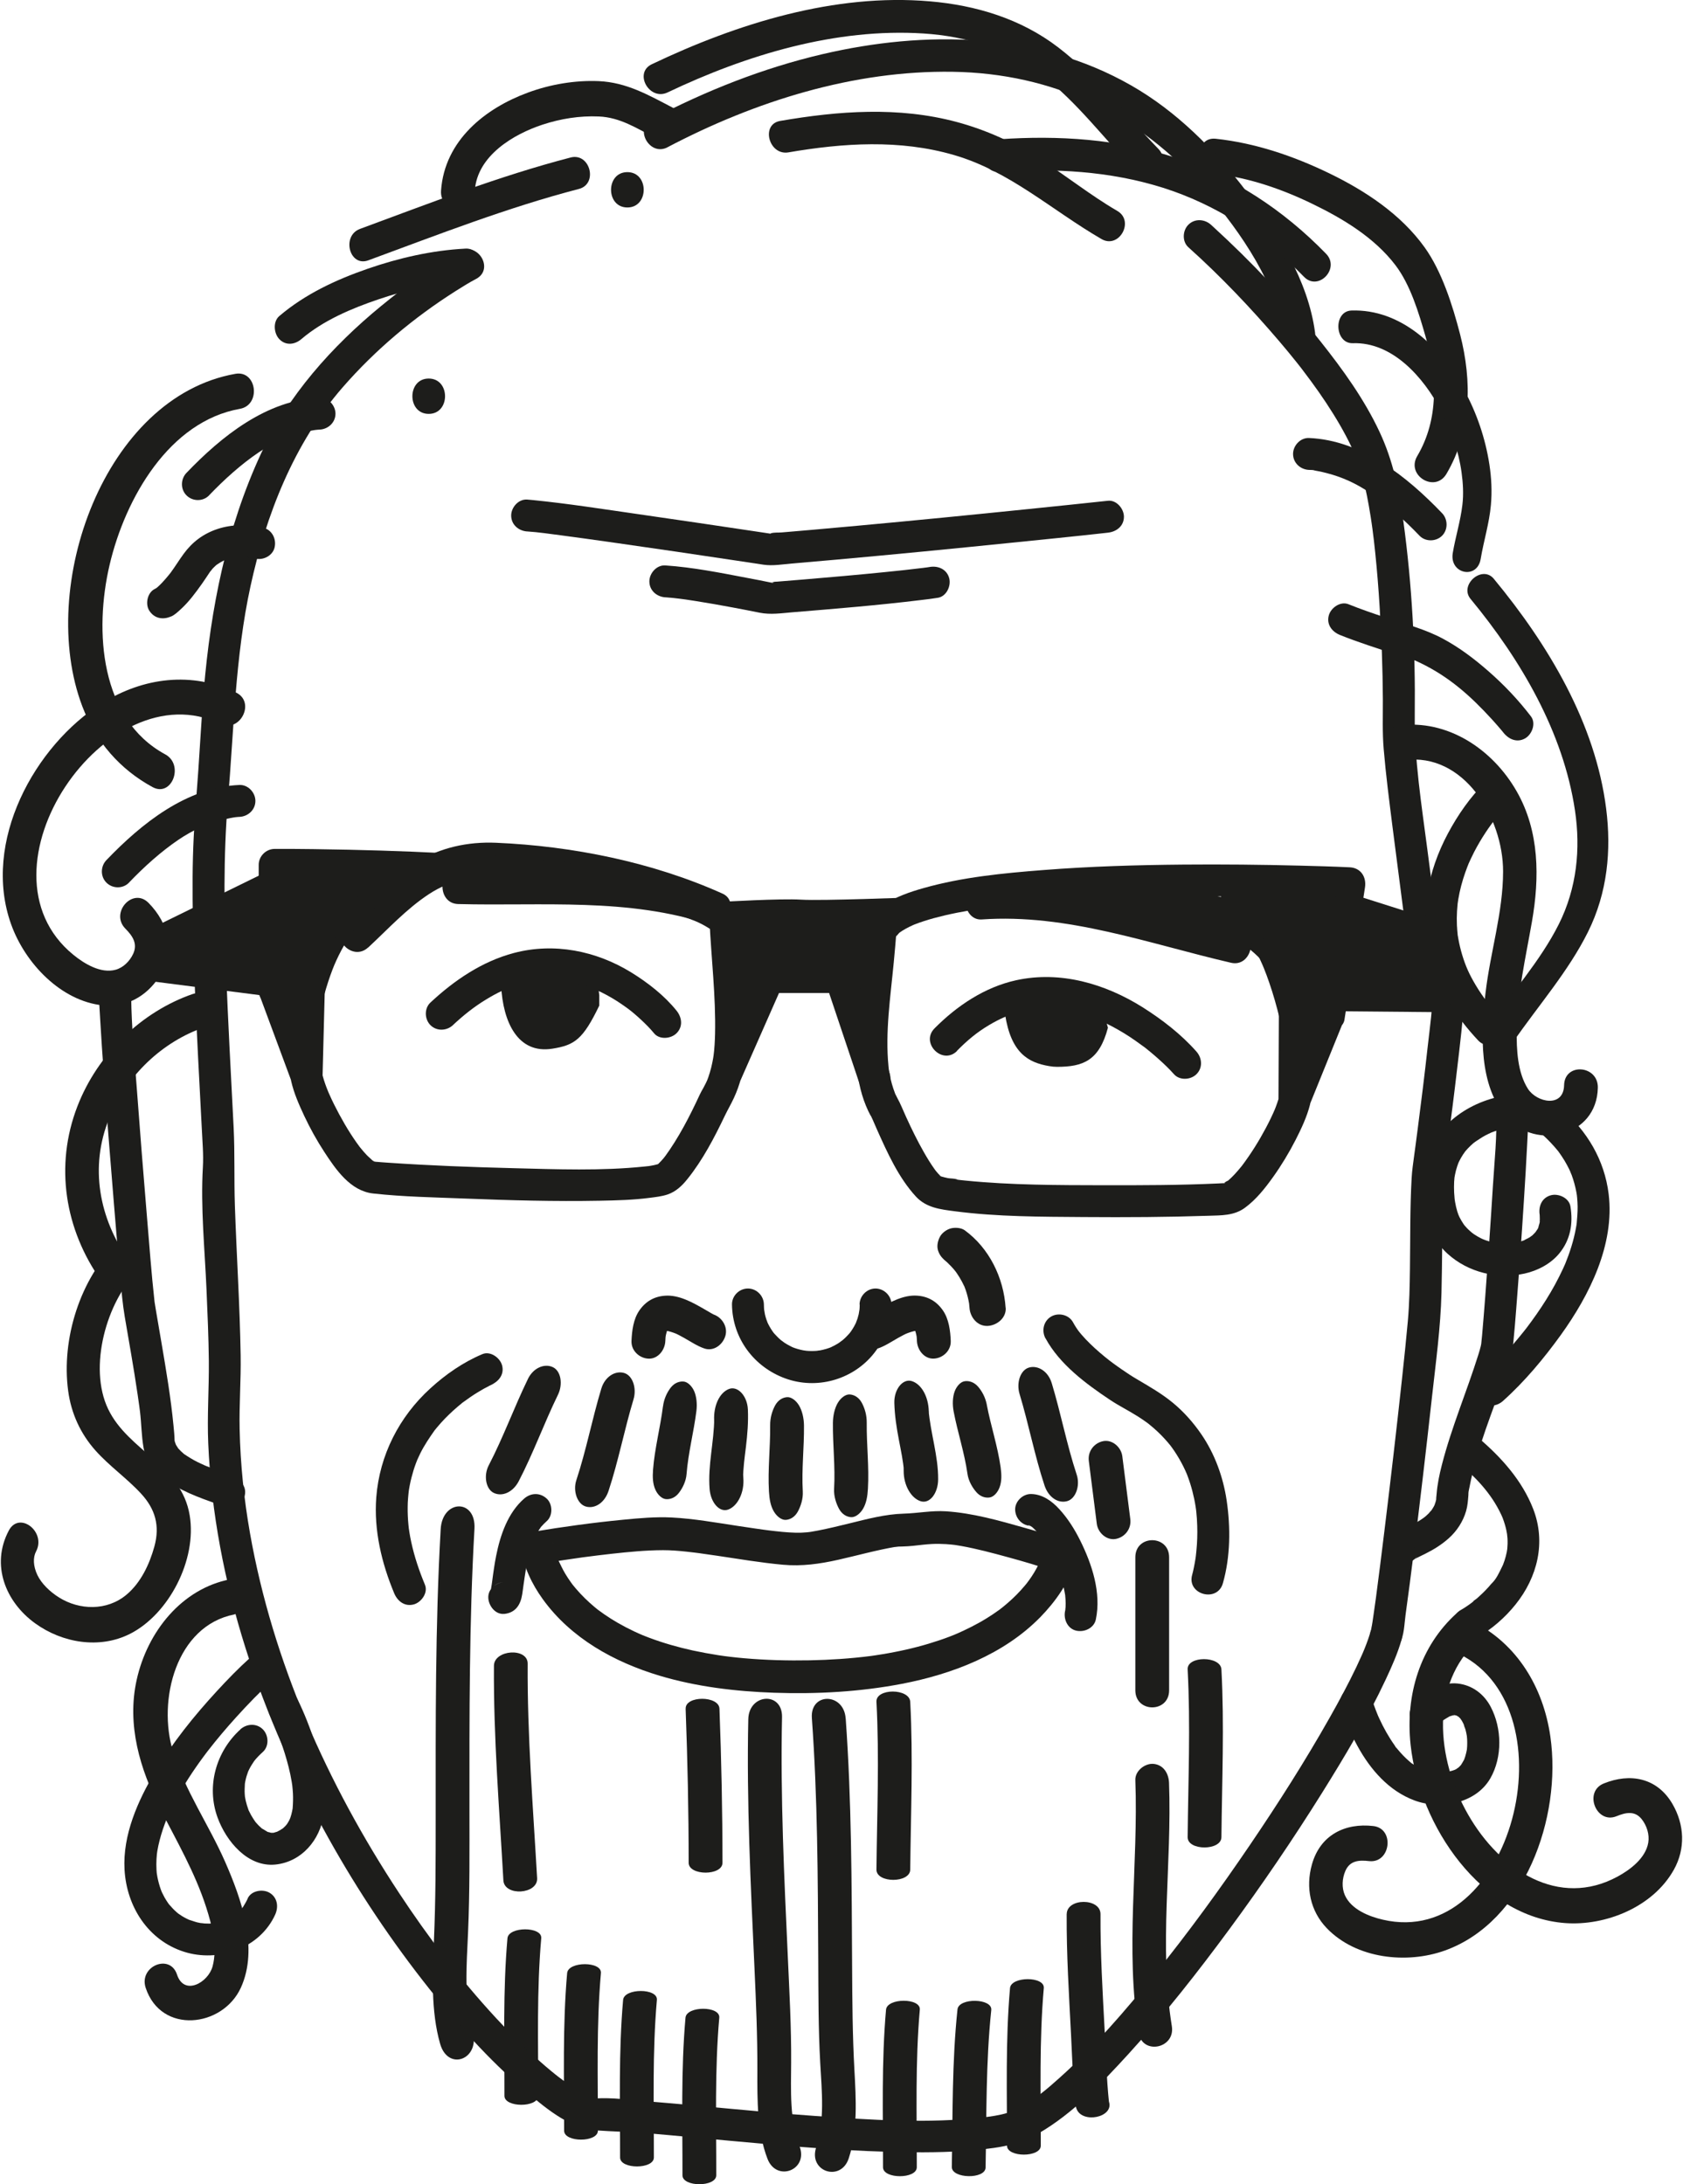 <?xml version="1.0" encoding="UTF-8"?>
<svg xmlns="http://www.w3.org/2000/svg" id="g" width="131" height="170" viewBox="0 0 366.79 476.48"><g><polygon points="56.13 215.3 34.93 212.59 34.93 203.42 56.86 192.67 56.13 215.3" style="fill:#1d1d1b;"/><path d="M57.81,217.26l-24.61-3.15v-11.78l25.5-12.5-.88,27.43Zm-21.14-6.21l17.79,2.28,.57-17.83-18.36,9v6.56Z" style="fill:#1d1d1b;"/></g><path d="M95.95,333.61c-1.2,21.12-1.09,42.3-1.09,63.48,0,8.74,0,17.46-.38,26.18-.31,7.45-.68,15.5,1.35,22.59,1.75,6.1,8.86,3.37,7.08-2.82-1.93-6.74-1.3-14.35-.99-21.42,.39-8.92,.31-17.87,.31-26.81-.01-20.45-.07-40.9,1.09-61.29,.38-6.61-7-6.48-7.37,.08" style="fill:#1d1d1b;"/><path d="M135.75,436.28c-1.01,11.45-.64,22.92-.66,34.38,0,2.6,7.37,2.6,7.37,0,.02-11.46-.35-22.93,.66-34.38,.23-2.6-7.14-2.59-7.37,0" style="fill:#1d1d1b;"/><path d="M149.36,440.16c-1.01,11.45-.64,22.92-.66,34.38,0,2.6,7.37,2.6,7.37,0,.02-11.46-.35-22.93,.66-34.38,.23-2.6-7.14-2.59-7.37,0" style="fill:#1d1d1b;"/><path d="M193.11,438.41c-1.01,11.45-.64,22.92-.66,34.38,0,2.6,7.37,2.6,7.37,0,.02-11.46-.35-22.93,.66-34.38,.23-2.6-7.14-2.59-7.37,0" style="fill:#1d1d1b;"/><path d="M208.7,438.35c-1.21,11.43-1.03,22.9-1.24,34.36-.05,2.6,7.32,2.74,7.37,.14,.22-11.46,.04-22.93,1.24-34.36,.27-2.59-7.1-2.72-7.37-.14" style="fill:#1d1d1b;"/><path d="M220.16,433.7c-1.01,11.45-.64,22.92-.66,34.38,0,2.6,7.37,2.6,7.37,0,.02-11.46-.35-22.93,.66-34.38,.23-2.6-7.14-2.59-7.37,0" style="fill:#1d1d1b;"/><path d="M123.54,430.43c-1.01,11.45-.64,22.92-.66,34.38,0,2.6,7.37,2.6,7.37,0,.02-11.46-.35-22.93,.66-34.38,.23-2.6-7.14-2.59-7.37,0" style="fill:#1d1d1b;"/><path d="M110.52,422.83c-1.01,11.45-.64,22.92-.66,34.38,0,2.6,7.37,2.6,7.37,0,.02-11.46-.35-22.93,.66-34.38,.23-2.6-7.14-2.59-7.37,0" style="fill:#1d1d1b;"/><path d="M149.39,372.75c.42,11.2,.66,22.41,.66,33.61,0,2.87,7.38,2.88,7.38,0,0-11.21-.24-22.41-.66-33.61-.11-2.87-7.48-2.88-7.37,0" style="fill:#1d1d1b;"/><path d="M191.02,371.25c.65,12.2,.12,24.4,0,36.6-.03,2.99,7.35,2.99,7.37,0,.12-12.2,.65-24.41,0-36.6-.16-2.98-7.53-2.99-7.37,0" style="fill:#1d1d1b;"/><path d="M258.91,364.18c.65,12.2,.12,24.4,0,36.6-.03,2.99,7.35,2.99,7.37,0,.12-12.2,.65-24.41,0-36.6-.16-2.98-7.53-2.99-7.37,0" style="fill:#1d1d1b;"/><path d="M232.52,417.57c-.05,8.76,.5,17.52,.95,26.27,.17,3.28,.28,6.56,.5,9.84,.13,2.02,0,4.28,.66,6.26,1.17,3.45,8.28,1.99,7.11-1.47-.07-.22-.05-.12,.04,.28-.03-.19-.05-.37-.07-.56-.05-.53-.11-1.06-.15-1.58-.11-1.3-.2-2.59-.27-3.89-.2-3.23-.31-6.46-.48-9.7-.45-8.48-.96-16.96-.91-25.45,.02-3.56-7.35-3.56-7.37,0" style="fill:#1d1d1b;"/><path d="M247.5,388.33c.68,18.36-2.25,36.89,.72,55.14,.8,4.89,8.04,3.43,7.24-1.47-2.85-17.54,.05-35.42-.61-53.07-.08-2.1-1.24-3.94-3.39-4.14-1.81-.16-4.04,1.47-3.96,3.55" style="fill:#1d1d1b;"/><path d="M191.31,294.18c1.57-.53,2.99-1.5,4.43-2.31,.39-.22,.78-.43,1.18-.64,.2-.1,.4-.2,.61-.3,.1-.05,.2-.09,.31-.14,.37-.17-1.05,.45-.47,.21,.81-.33,1.63-.61,2.49-.74l-.98,.14c.44-.06,.88-.07,1.32,0l-.98-.14c.18,.03,.35,.06,.52,.11,.79,.24-.87-.49-.31-.14,.07,.05,.15,.1,.23,.14,.48,.28-.42-.32-.45-.38,.07,.13,.72,.86,.18,.11-.5-.68,0,.03,.09,.21,.05,.11,.1,.22,.15,.32,.18,.35-.38-1.1-.18-.44,.19,.61,.33,1.22,.41,1.86-.05-.34-.09-.69-.13-1.03,.06,.5,.1,1,.12,1.51,.08,2.01,1.64,3.95,3.69,3.85,1.93-.09,3.77-1.69,3.69-3.85-.09-2.24-.41-4.76-1.69-6.63-1.38-2.01-3.25-3.08-5.61-3.25-3.01-.23-6.03,1.46-8.57,2.93-.54,.31-1.07,.63-1.62,.94-.22,.12-.45,.24-.68,.36-.17,.09-.62,.28,.15-.06,.76-.34,.32-.14,.13-.08-1.83,.61-3.21,2.7-2.57,4.74,.6,1.92,2.57,3.35,4.54,2.69" style="fill:#1d1d1b;"/><path d="M153.5,294.18c-1.57-.53-2.99-1.5-4.43-2.31-.39-.22-.78-.43-1.18-.64-.2-.1-.4-.2-.61-.3-.1-.05-.2-.09-.31-.14-.37-.17,1.05,.45,.47,.21-.81-.33-1.63-.61-2.49-.74l.98,.14c-.44-.06-.88-.07-1.32,0l.98-.14c-.18,.03-.35,.06-.52,.11-.79,.24,.87-.49,.31-.14-.07,.05-.15,.1-.23,.14-.48,.28,.42-.32,.45-.38-.07,.13-4.13,4.41-3.58,3.67,.5-.68,3.41-3.53,3.31-3.34-.05,.11-.1,.22-.15,.32-.18,.35,.38-1.1,.18-.44-.19,.61-.33,1.22-.41,1.86,.05-.34,.09-.69,.13-1.03-.06,.5-.1,1-.12,1.51-.08,2.01-1.64,3.95-3.69,3.85-1.93-.09-3.77-1.69-3.69-3.85,.09-2.24,.41-4.76,1.69-6.63,1.38-2.01,3.25-3.08,5.61-3.25,3.01-.23,6.03,1.46,8.57,2.93,.54,.31,1.07,.63,1.62,.94,.22,.12,.45,.24,.68,.36,.17,.09,.62,.28-.15-.06-.76-.34-.32-.14-.13-.08,1.83,.61,3.21,2.7,2.57,4.74-.6,1.92-2.57,3.35-4.54,2.69" style="fill:#1d1d1b;"/><path d="M103.4,41.56c.54-7.66,8.54-12.31,14.75-14.36,3.98-1.31,8.12-1.97,12.3-1.79,4.64,.19,8.31,2.59,12.35,4.7,4.23,2.21,7.97-4.44,3.72-6.65-5.27-2.75-10.03-5.49-16.07-5.76-5.18-.22-10.56,.69-15.44,2.49-9.28,3.4-18.2,10.4-18.98,21.38-.35,4.95,7.03,4.93,7.37,0" style="fill:#1d1d1b;"/><path d="M318.31,360.89c24.56,12.33,11.35,64.42-16.81,57.89-3-.69-6.88-2.21-8.28-5.33-.73-1.64-.61-3.66,.1-5.3,.99-2.29,3.01-2.4,5.17-2.15,4.71,.54,5.66-7.1,.93-7.65-6.13-.71-11.59,1.91-13.4,8.4-1.41,5.04-.34,10.15,3.24,13.88,6.45,6.71,17.48,7.86,25.79,4.87,17.35-6.24,25.54-28.94,22.99-46.69-1.56-10.83-7.32-20.24-16.88-25.04-4.28-2.15-7.11,4.97-2.84,7.11" style="fill:#1d1d1b;"/><path d="M50.95,352.19c-12.7,2.46-16.84,18.68-13.38,29.97,2.61,8.51,7.79,15.89,11.34,23.97,3.54,8.05,7.39,18.85,3.45,27.48-3.98,8.71-17.41,10.24-20.77,.03-1.54-4.68,5.29-7.58,6.84-2.88,1.55,4.72,6.79,1.75,7.75-1.77,1.13-4.12-.12-8.97-1.38-12.89-2.46-7.64-6.44-14.46-10.05-21.53-4.41-8.65-7.3-18.26-5.13-28.08,2.34-10.6,9.89-19.92,20.39-21.96,4.68-.91,5.58,6.74,.93,7.64" style="fill:#1d1d1b;"/><path d="M265.06,37.97c7.23,.78,14.49,3.31,21.06,6.5,6.63,3.21,13.56,7.35,18.17,13.44,3.21,4.24,5.04,10.31,6.5,15.42,2.53,8.8,2.97,18.09-1.79,26.16-2.5,4.23,3.88,8.11,6.37,3.89,5.46-9.26,5.63-20.21,2.97-30.48-1.62-6.28-3.98-13.73-7.75-18.97-5.21-7.25-12.99-12.34-20.76-16.11-7.84-3.8-16.16-6.62-24.78-7.55-4.72-.51-4.68,7.2,0,7.71" style="fill:#1d1d1b;"/><path d="M35.85,164.56c-14.18-7.68-15.52-26.89-12.13-41.33,3.43-14.62,13.05-31.31,28.42-34.04,4.68-.83,3.71-8.47-.98-7.64-28.57,5.06-43.31,46.41-33.4,72.52,2.94,7.75,8.28,13.81,15.34,17.64,4.2,2.28,6.94-4.88,2.75-7.15" style="fill:#1d1d1b;"/><path d="M294.96,74.87c8.48-.28,15.3,7.16,19.33,14.87,2.12,4.04,3.73,8.6,4.38,13.33,.32,2.31,.46,4.73,.18,7.07-.42,3.55-1.51,6.99-2.1,10.51-.76,4.55,5.32,5.86,6.09,1.29,.66-3.94,1.87-7.77,2.23-11.76,.27-3,.12-5.93-.33-8.87-.89-5.77-2.79-11.24-5.46-16.16-5.28-9.77-14.01-17.76-24.62-17.41-4.02,.13-3.71,7.27,.3,7.13" style="fill:#1d1d1b;"/><path d="M29.98,277.15c-6.92,6.71-10.97,21.11-6.57,30.25,4.4,9.14,15.95,12.17,17.78,23.15,1.63,9.73-4.56,21.58-12.99,25.86-6.66,3.38-14.79,2.02-20.75-2.3-6.43-4.66-9.69-12.73-5.72-20.22,2.29-4.33,8.22,.27,5.95,4.55-.71,1.34-.62,3.23,.27,5.12,.88,1.87,2.7,3.66,4.79,4.96,4.34,2.7,10.38,3,14.73-.69,3.06-2.59,4.95-6.57,6.02-10.46,1.25-4.55,.18-8.2-2.91-11.54-3.11-3.37-6.89-5.98-9.95-9.41-3.25-3.65-5.29-8.07-5.95-13.01-1.53-11.37,2.65-24.48,10.73-32.31,3.47-3.37,8.05,2.68,4.58,6.04" style="fill:#1d1d1b;"/><path d="M136.68,45.26c4.75,0,4.75-7.71,0-7.71s-4.75,7.71,0,7.71" style="fill:#1d1d1b;"/><path d="M41.89,216.83c-11.17,3.85-20.75,13.05-25.18,24.48-5.04,13-2.75,26.97,5.21,38.12,2.83,3.97,8.86-.47,6.01-4.46-6.5-9.11-8.64-20.42-4.28-31.06,3.86-9.38,11.56-16.66,20.81-19.85,4.5-1.55,1.93-8.78-2.58-7.22" style="fill:#1d1d1b;"/><path d="M93.34,90.29c4.75,0,4.75-7.71,0-7.71s-4.75,7.71,0,7.71" style="fill:#1d1d1b;"/><path d="M155.6,309.89c.02,.36,.03,.72,.02,1.08,0-.51,0-1.03,.01-1.55-.04,5.16-1.42,10.25-1.01,15.4,.23,2.96,2.17,5.25,4.14,4.46,1.99-.79,3.47-3.68,3.22-6.86-.04-.47-.05-.94-.05-1.42,0,.52,0,1.04-.01,1.55,.02-2.3,.34-4.6,.62-6.88,.33-2.74,.55-5.46,.43-8.2-.14-2.99-2.24-5.21-4.14-4.46-2.07,.82-3.37,3.65-3.22,6.86" style="fill:#1d1d1b;"/><path d="M131,302.91c-2,6.61-3.28,13.42-5.45,19.98-.79,2.39,.21,5.26,2.1,5.77,1.98,.54,4.07-.85,4.92-3.41,2.17-6.56,3.45-13.37,5.45-19.98,.73-2.41-.16-5.24-2.1-5.77-1.93-.53-4.15,.84-4.92,3.42" style="fill:#1d1d1b;"/><path d="M114.99,300.81c-3.02,6.21-5.37,12.73-8.56,18.86-1.16,2.23-.63,5.22,1.15,6.03,1.87,.85,4.16-.2,5.4-2.58,3.19-6.13,5.53-12.65,8.56-18.86,1.1-2.26,.68-5.2-1.15-6.03-1.82-.83-4.23,.16-5.41,2.59" style="fill:#1d1d1b;"/><path d="M237.35,318.71l1.74,13.7c.25,2,2.18,3.68,4.14,3.31,1.97-.37,3.44-2.19,3.17-4.33l-1.74-13.7c-.25-2-2.18-3.68-4.14-3.31-1.97,.37-3.44,2.19-3.17,4.33" style="fill:#1d1d1b;"/><path d="M247.5,339.72v29.02c0,4.96,7.37,4.97,7.37,0v-29.02c0-4.96-7.37-4.97-7.37,0" style="fill:#1d1d1b;"/><path d="M108.96,214.37l.18,.66c.39,7.89,3.62,14.96,11.18,13.74,4.85-.77,6.67-2.01,10.23-9.4v-2.26l-.28-2.27c.09-.01-11.29-3.64-11.21-3.64l-10.11,3.18Z" style="fill:#1d1d1b;"/><path d="M220.81,217.79c.1,0-.67,1.98-.56,2l-1.17,.71v.79c1.3,8.44,5.06,10.51,9.61,11.28,.61,.11,1.18,.16,1.72,.16,5.7,0,9.21-1.35,11.11-8.53l-1.38-4.87,.32-3.65-19.65,2.12Z" style="fill:#1d1d1b;"/><path d="M80.13,206.71c4.28-3.98,8.37-8.45,13.25-11.65,4.88-3.21,10.19-4.1,15.89-3.71,15,1.05,30.75,3.77,44.61,10.02,.91-2.26,1.82-4.51,2.73-6.78-18.41-6.18-37.83-4.28-56.85-4.78-4.56-.12-4.56,7.29,0,7.41,18.39,.48,37.17-1.45,54.96,4.51,3.75,1.26,6.47-5.1,2.73-6.78-15.3-6.89-32.79-10.39-49.43-11.1-6.12-.26-12.16,1.03-17.46,4.29-5.75,3.54-10.51,8.71-15.46,13.31-3.42,3.17,1.61,8.4,5.02,5.24" style="fill:#1d1d1b;"/><path d="M285.26,224.17c-3.24-4.94-6.18-10.31-10.18-14.64-4-4.34-8.94-6.55-14.57-7.6-14.8-2.76-30.71-4.08-45.61-1.51-.36-2.42-.73-4.84-1.09-7.26,19.3-1.36,37.7,5.36,56.28,9.67,4.46,1.03,2.75,8.23-1.71,7.2-17.96-4.16-35.74-10.76-54.39-9.45-3.93,.28-5.1-6.57-1.09-7.26,16.44-2.83,34.22-1.84,50.53,1.67,6,1.29,11.57,4.06,15.96,8.56,4.76,4.89,8.19,11.1,11.94,16.81,2.59,3.94-3.5,7.75-6.08,3.82" style="fill:#1d1d1b;"/><path d="M171.82,33.24c11.95-2.05,24.28-2.86,36.08,.57,12.21,3.54,21.37,12.05,32.22,18.34,3.83,2.22,7.27-3.92,3.44-6.14-5.83-3.39-11.12-7.65-16.81-11.28-5.64-3.6-11.81-6.4-18.22-8.12-12.68-3.4-25.73-2.43-38.51-.23-4.31,.74-2.48,7.6,1.81,6.86" style="fill:#1d1d1b;"/><path d="M145.44,32.12c19.17-10.07,40.64-16.8,62.23-16.46,21.73,.34,40.79,9.13,55.23,26.12,7.73,9.11,15.6,20.31,17.25,32.67,.6,4.51,7.16,2.59,6.56-1.89-1.53-11.47-8.21-21.89-14.95-30.76-7.01-9.23-15.28-17.53-25.23-23.2-20.5-11.7-44.93-12-67.26-6.79-12.94,3.02-25.43,7.96-37.27,14.17-3.91,2.06-.47,8.2,3.44,6.15" style="fill:#1d1d1b;"/><path d="M124.29,34.36c-15.62,4.06-30.77,9.98-45.93,15.57-4.1,1.51-2.33,8.39,1.81,6.86,15.16-5.58,30.31-11.51,45.93-15.57,4.25-1.1,2.44-7.97-1.81-6.86" style="fill:#1d1d1b;"/><path d="M101.28,54.24c-7.21,.38-14.41,2.02-21.26,4.39-6.87,2.38-13.63,5.51-19.28,10.32-1.42,1.22-1.2,3.77,0,5.03,1.41,1.47,3.38,1.22,4.81,0,4.83-4.11,10.96-6.69,16.83-8.68,6.1-2.06,12.47-3.61,18.9-3.95,4.36-.23,4.38-7.35,0-7.12" style="fill:#1d1d1b;"/><path d="M145.44,20.17c17.27-8.23,36.75-14.1,55.9-12.86,9.3,.6,18.35,3.34,25.91,9.17,7.69,5.95,13.65,14.03,20.44,21,3.13,3.21,7.95-1.82,4.81-5.03-7.24-7.43-13.59-15.81-21.82-22.11-8.19-6.28-17.99-9.19-28.02-10.05-20.75-1.79-41.97,4.82-60.66,13.73-3.98,1.9-.53,8.03,3.44,6.15" style="fill:#1d1d1b;"/><path d="M217.86,37.5c11.96-.83,24.01-.19,35.54,3.42,11.77,3.7,22.17,10.49,30.9,19.47,3.12,3.22,7.94-1.81,4.81-5.03-9.31-9.59-20.43-16.88-32.92-20.98-12.35-4.06-25.47-4.89-38.33-4-4.35,.3-4.38,7.42,0,7.12" style="fill:#1d1d1b;"/><path d="M98.65,223.6c2.26-2.11,4.58-3.97,7.22-5.57,2.44-1.48,4.22-2.33,6.68-3.09,1.02-.32,2.06-.58,3.11-.78,.3-.06,.61-.11,.91-.16,.99-.18-.71,.05,.28-.04,.59-.06,1.18-.11,1.77-.14,.95-.04,1.91-.04,2.86,.02,.46,.03,.92,.08,1.38,.12,.93,.08-.75-.14,.16,.02,.31,.05,.62,.1,.93,.16,1.83,.34,3.61,.88,5.35,1.55,.16,.06,.96,.4,.09,.03,.19,.08,.38,.16,.56,.25,.4,.18,.81,.37,1.2,.57,.77,.38,1.52,.79,2.26,1.23,1.35,.8,2.63,1.69,3.89,2.63-.92-.68,.02,.02,.2,.17,.24,.19,.47,.39,.7,.58,.5,.43,1,.87,1.48,1.32,.98,.92,1.96,1.88,2.81,2.93,1.18,1.46,3.69,1.23,4.92,0,1.45-1.45,1.18-3.45,0-4.92-2.68-3.33-6.3-6.14-9.91-8.36-7.64-4.7-16.8-6.54-25.56-4.23-6.95,1.83-13.03,5.97-18.23,10.82-1.37,1.28-1.29,3.62,0,4.92,1.37,1.37,3.54,1.28,4.92,0h0Z" style="fill:#1d1d1b;"/><path d="M208.57,229.25c2.29-2.31,4.3-4.01,7.02-5.63,1.09-.65,2.22-1.24,3.38-1.75-.64,.28,.35-.14,.39-.15,.3-.12,.61-.23,.92-.33,.6-.21,1.21-.39,1.82-.56s1.2-.3,1.81-.42c.18-.04,1.68-.26,.87-.16,1.22-.15,2.44-.22,3.67-.21,1.1,.01,2.19,.09,3.28,.23-.91-.11,.56,.1,.75,.13,.64,.12,1.28,.25,1.91,.41,.98,.24,1.95,.53,2.9,.85,.51,.17,1.02,.36,1.53,.56,.17,.07,.33,.13,.5,.2,.36,.15,.33,.14-.09-.04,.16,.07,.33,.14,.49,.21,1.84,.82,3.62,1.77,5.34,2.82,1.56,.95,3.03,2.01,4.51,3.09,.62,.46-.62-.5-.03-.02,.11,.09,.22,.17,.33,.26,.31,.25,.62,.5,.93,.76,.56,.46,1.11,.94,1.65,1.42,1.21,1.08,2.4,2.19,3.47,3.41,1.24,1.41,3.65,1.27,4.92,0,1.4-1.4,1.24-3.5,0-4.92-3.32-3.77-7.51-7-11.74-9.67-8.2-5.15-17.97-8.01-27.61-5.9-6.87,1.51-12.91,5.57-17.8,10.5-3.15,3.18,1.76,8.1,4.92,4.92h0Z" style="fill:#1d1d1b;"/><path d="M52.79,323.86c-1.13-1.63-2.9-2.17-4.69-2.82-.9-.33-1.8-.65-2.69-.99-.26-.1-.51-.2-.77-.3-.36-.14-.59-.27-.07-.03-.57-.27-1.14-.51-1.7-.79-1.02-.51-1.96-1.1-2.9-1.73-.54-.36,.4,.38-.07-.06-.2-.19-.42-.37-.62-.56-.17-.16-.33-.33-.49-.51-.08-.09-.15-.18-.23-.26-.47-.5,.19,.4,.06,.06-.08-.2-.26-.39-.36-.58-.25-.44-.21-.66-.08-.09-.05-.22-.14-.44-.21-.65-.05-.14-.05-.32-.1-.45,.07,.18,.04,.71,.03,.22-.02-1.12-.13-2.24-.24-3.34-.58-5.99-1.58-11.94-2.59-17.87-.4-2.36-.82-4.71-1.21-7.07-.12-.74-.23-1.48-.36-2.21-.11-.67,.13,1.18,.07,.5-.01-.14-.03-.27-.05-.41-.68-6.15-1.13-12.33-1.65-18.5-.79-9.47-1.55-18.95-2.25-28.43-.48-6.49-1.12-13.03-1.19-19.54,0-.29,0-.59,0-.88,.08-1.88-1.66-3.48-3.48-3.48-1.95,0-3.39,1.59-3.48,3.48-.09,2,.1,4.03,.21,6.02,.21,3.78,.48,7.56,.75,11.34,.68,9.5,1.44,19,2.22,28.49,.57,6.87,1.11,13.75,1.81,20.62,.28,2.79,.79,5.54,1.27,8.31s.97,5.61,1.42,8.42c.24,1.49,.47,2.98,.69,4.47,.1,.7,.21,1.41,.3,2.11,.02,.16,.04,.32,.07,.48,.08,.56-.07-.53,0,.02,.05,.36,.09,.72,.14,1.08,.32,2.61,.32,5.32,.78,7.9s2.09,4.79,4.04,6.38c3.58,2.92,7.97,4.44,12.27,5.98,.58,.21-.46-.23-.32-.14,.08,.05,.27,.16,.37,.17,.09,.01,.16,.12,.25,.14-.23-.06-.71-.64-.95-.99,1.07,1.54,3.04,2.25,4.76,1.25,1.52-.89,2.33-3.21,1.25-4.76h0Z" style="fill:#1d1d1b;"/><path d="M309.04,339.39c-.6,.87-.6,.72-.34,.48-.91,.86-.64,.44-.37,.31,.2-.1,.38-.22,.58-.32,.64-.33,1.29-.63,1.93-.95,1.8-.9,3.51-1.97,5.02-3.32,1.78-1.58,3.14-3.67,3.8-5.96,.33-1.13,.41-2.31,.5-3.48,.02-.3,.02-1.62,.03-.45,0-.42,.14-.9,.22-1.32,1.62-8.52,5.13-16.66,7.92-24.84,.76-2.24,1.4-4.38,1.64-6.74s.43-4.8,.62-7.21c.62-7.89,1.18-15.78,1.68-23.67,.26-4.14,.52-8.29,.72-12.44,.12-2.4,.3-4.83,.19-7.24-.08-1.88-1.54-3.48-3.48-3.48-1.82,0-3.56,1.59-3.48,3.48,.24,5.5-.38,11.12-.72,16.61-.49,7.99-1.05,15.98-1.66,23.96-.22,2.83-.44,5.66-.69,8.48-.07,.76-.15,1.51-.23,2.27-.07,.67,.24-1.1,.07-.5-.06,.2-.08,.41-.13,.61-.15,.62-.33,1.22-.52,1.83-2.53,8.07-5.87,15.88-7.97,24.08-.54,2.09-.98,4.23-1.15,6.39-.02,.24-.18,1.6-.03,.84-.05,.29-.11,.57-.19,.85-.03,.1-.38,1.08-.19,.63,.21-.5-.15,.29-.17,.31-.17,.31-.36,.6-.55,.89-.42,.68,.36-.29,0,.01-.22,.18-.4,.45-.6,.66-.35,.36-.73,.68-1.12,1,.7-.58,.07-.06-.09,.04-.27,.18-.53,.36-.8,.53-.75,.47-1.54,.88-2.34,1.27-1.56,.77-3.09,1.38-4.11,2.88s-.29,3.85,1.25,4.76c1.72,1.01,3.69,.31,4.76-1.25h0Z" style="fill:#1d1d1b;"/><path d="M70.54,217.05c.53-1.9,1.13-3.78,1.84-5.62,.15-.38,.3-.76,.46-1.14-.21,.51,.26-.58,.32-.71,.35-.77,.72-1.52,1.12-2.27,.67-1.25,1.4-2.47,2.2-3.65,.2-.29,.4-.57,.6-.85,.1-.14,.2-.27,.3-.4,0,0-.41,.51-.17,.22,.4-.48,.79-.97,1.21-1.44,.72-.8,1.49-1.56,2.31-2.27,.17-.14,.34-.29,.51-.43,.09-.08,.2-.15,.29-.23,.32-.28-.63,.45-.28,.22,.37-.25,.72-.53,1.1-.77,.62-.41,1.27-.79,1.94-1.13,.25-.13,.52-.24,.77-.36,.38-.19-.96,.37-.32,.14,.13-.04,.25-.1,.38-.14,.41-.15,.84-.25,1.26-.37,.72-.2-.58,.05-.47,.05,.04,0,.07,0,.11,0-.42-.03-1.19-.16-1.66-.46l-1.25-1.25h0c-.16-.58-.32-1.17-.47-1.75h0c.16-.58,.32-1.16,.47-1.75,.17-.35,1.38-1.57,1.98-1.54-.05,0-.11,.04-.16,.04-.18,.02-.37,.07-.56,.1-1.86,.27-2.88,2.63-2.43,4.28,.55,2,2.41,2.7,4.28,2.43,.58-.08,1.1-.22,1.62-.52,3.08-1.8,1.66-6.44-1.77-6.52-1.12-.03-2.3,.37-3.32,.78-5.37,2.14-9.58,6.33-12.71,11.11-2.86,4.37-4.8,9.35-6.19,14.37-.5,1.81,.62,3.78,2.43,4.28s3.77-.61,4.28-2.43h0Z" style="fill:#1d1d1b;"/><g><polygon points="292.8 218.88 314.32 219.06 315.79 203.55 292.74 196.23 292.8 218.88" style="fill:#1d1d1b;"/><path d="M315.9,220.82l-24.84-.22-.06-26.74,26.65,8.46-1.76,18.5Zm-21.37-3.66l18.21,.16,1.19-12.53-19.44-6.17,.04,18.54Z" style="fill:#1d1d1b;"/></g><path d="M285.7,220.37c-1.52-6.21-3.56-12.46-6.78-18.02-1.54-2.66-3.42-5.33-5.8-7.32-.47-.4-.97-.77-1.47-1.14-.08-.06-.17-.12-.25-.18,.48,.33,1.25,.96,1.46,1.96v1.85h0c-.53,.69-1.06,1.38-1.6,2.07-.73,.49-1.88,.57-2.55,.36,.07,.02,.15,.03,.23,.05,.26,.06,.52,.11,.78,.15,1.85,.32,3.75-.5,4.28-2.43,.46-1.68-.57-3.95-2.43-4.28-.32-.06-.64-.13-.95-.19-1.9-.34-3.88,.29-4.46,2.41-.49,1.77,.43,3.08,1.74,4.05,.1,.07,.2,.14,.29,.21,.67,.48-.51-.44-.21-.16,1.07,.95,2.02,1.93,2.94,3.03,.28,.33-.5-.7,.06,.09,.15,.21,.31,.42,.45,.64,.37,.53,.72,1.08,1.06,1.63,.77,1.26,1.46,2.57,2.1,3.91,.19,.41,.38,.82,.56,1.23,.08,.19,.17,.38,.25,.57-.28-.65,.13,.33,.15,.37,.42,1.04,.81,2.09,1.17,3.15,.89,2.58,1.63,5.2,2.27,7.85,.45,1.82,2.5,2.91,4.28,2.43,1.86-.51,2.87-2.45,2.43-4.28h0Z" style="fill:#1d1d1b;"/><path d="M161.48,235.41c2.77-6.28,5.54-12.57,8.31-18.85,.39-.88,.78-1.77,1.17-2.65,.73-1.66,.54-3.81-1.25-4.76-1.51-.8-3.97-.53-4.76,1.25-2.77,6.28-5.54,12.57-8.31,18.85-.39,.88-.78,1.77-1.17,2.65-.73,1.66-.54,3.81,1.25,4.76,1.51,.8,3.97,.53,4.76-1.25h0Z" style="fill:#1d1d1b;"/><path d="M193.9,234.16c-2.25-6.7-4.49-13.39-6.74-20.09-.32-.95-.64-1.9-.95-2.84-.6-1.78-2.39-2.94-4.28-2.43-1.74,.48-3.03,2.49-2.43,4.28,2.25,6.7,4.49,13.39,6.74,20.09,.32,.95,.64,1.9,.95,2.84,.6,1.78,2.39,2.94,4.28,2.43,1.74-.48,3.03-2.49,2.43-4.28h0Z" style="fill:#1d1d1b;"/><path d="M144.44,306.82c-.58,4.62-1.8,9.14-2.16,13.79-.12,1.62-.07,3.07,.5,4.34,.49,1.12,1.43,2.03,2.34,2.09,.95,.06,2-.31,2.82-1.39,.77-1.01,1.53-2.49,1.65-4.05,.36-4.65,1.57-9.17,2.15-13.79,.19-1.54,.03-3.15-.49-4.34-.5-1.11-1.43-2.03-2.34-2.09-.95-.06-2,.31-2.82,1.39-.8,1.06-1.44,2.45-1.64,4.05" style="fill:#1d1d1b;"/><path d="M167.83,310.97c.05,4.81-.54,9.61-.26,14.41,.1,1.68,.35,3.15,1.08,4.37,.64,1.08,1.69,1.88,2.61,1.81,.95-.07,1.94-.6,2.61-1.81,.62-1.14,1.17-2.76,1.08-4.37-.28-4.81,.31-9.61,.26-14.41-.02-1.61-.4-3.23-1.08-4.37-.64-1.07-1.69-1.88-2.61-1.81-.95,.07-1.94,.6-2.61,1.81-.65,1.2-1.1,2.71-1.08,4.37" style="fill:#1d1d1b;"/><path d="M202.45,307.91c0,.36,.02,.72,.05,1.08-.04-.51-.08-1.03-.12-1.54,.41,5.14,2.14,10.13,2.1,15.29-.02,2.97-1.8,5.39-3.82,4.75-2.04-.64-3.72-3.43-3.7-6.61,0-.47-.01-.94-.05-1.42,.04,.52,.08,1.03,.12,1.55-.18-2.29-.67-4.56-1.1-6.82-.52-2.71-.94-5.41-1.01-8.15-.07-3,1.87-5.36,3.82-4.75,2.12,.67,3.62,3.4,3.7,6.61" style="fill:#1d1d1b;"/><path d="M229.26,301.73c2,6.61,3.28,13.42,5.45,19.98,.79,2.39-.21,5.26-2.1,5.77-1.98,.54-4.07-.85-4.92-3.41-2.17-6.56-3.45-13.37-5.45-19.98-.73-2.41,.16-5.24,2.1-5.77,1.93-.53,4.15,.84,4.92,3.42" style="fill:#1d1d1b;"/><path d="M215.09,306.45c.87,4.57,2.37,9.01,3.02,13.63,.22,1.61,.26,3.06-.22,4.36-.42,1.15-1.29,2.12-2.21,2.24-.95,.12-2.02-.18-2.9-1.21-.83-.96-1.68-2.39-1.9-3.93-.65-4.62-2.15-9.05-3.02-13.63-.29-1.53-.23-3.14,.22-4.36,.42-1.14,1.29-2.12,2.21-2.24,.95-.12,2.02,.18,2.91,1.2,.87,1.01,1.59,2.35,1.9,3.94" style="fill:#1d1d1b;"/><path d="M188.9,310.38c-.05,4.81,.54,9.61,.26,14.41-.1,1.68-.35,3.15-1.08,4.37-.64,1.08-1.69,1.88-2.61,1.81-.95-.07-1.94-.6-2.61-1.81-.62-1.14-1.17-2.76-1.08-4.37,.28-4.81-.31-9.61-.26-14.41,.02-1.61,.4-3.23,1.08-4.37,.64-1.07,1.69-1.88,2.61-1.81,.95,.07,1.94,.6,2.61,1.81,.65,1.2,1.1,2.71,1.08,4.37" style="fill:#1d1d1b;"/><path d="M227.46,338.44c-.05,.23-.12,.46-.19,.69-.09,.28-.18,.56-.28,.83-.06,.16-.12,.32-.18,.48-.31,.82,.41-.89,.08-.18-.45,.96-.93,1.9-1.48,2.81-.35,.58-.73,1.15-1.13,1.7-.2,.28-.43,.54-.61,.82,.23-.36,.53-.67,.15-.2-.15,.18-.29,.36-.44,.53-1.13,1.35-2.37,2.6-3.7,3.75-.35,.31-.71,.6-1.07,.9-.08,.07-.56,.37-.56,.45,0-.14,.68-.51,.29-.22-.15,.11-.3,.22-.45,.33-.9,.66-1.83,1.28-2.78,1.87-2.18,1.35-4.47,2.48-6.82,3.51,.89-.39-.07,.02-.3,.12-.36,.14-.72,.28-1.07,.42-.7,.27-1.41,.52-2.12,.76-1.57,.53-3.16,1.01-4.77,1.43-1.71,.45-3.43,.84-5.16,1.17-.87,.17-1.74,.33-2.62,.47-.51,.08-1.02,.16-1.53,.24-.23,.03-.46,.07-.69,.1-.65,.09,.12-.01-.28,.04-4.4,.56-8.83,.85-13.27,.94-4.8,.09-9.61-.04-14.39-.46-1-.09-2-.19-2.99-.31-.48-.06-.96-.12-1.44-.18,.59,.08-.01,0-.11-.02-.35-.05-.7-.1-1.04-.15-1.87-.29-3.72-.63-5.57-1.03-3.22-.71-6.4-1.61-9.48-2.77-.65-.24-1.29-.5-1.93-.76,.92,.37-.2-.09-.41-.19-.33-.15-.67-.3-1-.46-1.18-.56-2.34-1.16-3.47-1.81-1.04-.6-2.05-1.23-3.03-1.91-.46-.32-.91-.65-1.36-.98-.67-.5,.61,.5-.03-.02-.24-.2-.48-.39-.72-.59-1.46-1.22-2.82-2.55-4.06-4-.28-.32-.53-.66-.81-.98-.35-.42,.59,.8,.12,.15-.12-.17-.25-.34-.37-.51-.45-.62-.87-1.26-1.26-1.91-.65-1.07-1.12-2.2-1.7-3.3,.1,.18,.4,.99,.18,.43-.04-.11-.09-.22-.13-.33-.09-.23-.17-.46-.26-.69-.13-.37-.25-.75-.36-1.13-.13-.46-.22-.93-.33-1.4-.09-.39-.09-.75,.1,.74l-2.63,3.45c1.67-.28,3.35-.54,5.03-.78,.73-.11,1.46-.21,2.19-.32,.44-.06,.88-.12,1.32-.19,.18-.03,.37-.05,.55-.08,.83-.12-.61,.08,.17-.02,1.99-.26,3.98-.51,5.97-.73,3.73-.41,7.49-.78,11.25-.79,1.71,0,3.4,.14,5.09,.32,.58,.06,1.15,.13,1.73,.2,.24,.03,.47,.06,.71,.09,1.15,.15-.38-.05,.31,.04,1.3,.18,2.61,.37,3.91,.56,4.79,.71,9.59,1.53,14.42,1.97,4.1,.37,8-.18,12.01-1.08,4.24-.95,8.43-2.14,12.72-2.86-1.05,.18,.19,0,.45-.02,.28-.02,.55-.02,.83-.02,.79-.02,1.57-.07,2.35-.15,1.39-.14,2.76-.34,4.16-.4,1.01-.05,2.03-.03,3.04,.03,.67,.04,1.34,.11,2.01,.19-.55-.07,.09,.02,.17,.03,.4,.07,.8,.13,1.2,.2,3.38,.61,6.73,1.51,10.04,2.41s6.92,1.96,10.32,3.13c1.83,.63,3.91-.72,4.4-2.5,.54-1.96-.67-3.77-2.5-4.4-2.82-.97-5.68-1.82-8.54-2.63-5.57-1.58-11.3-3.21-17.11-3.59-3.11-.2-6.12,.42-9.21,.51-4.06,.11-8,1.18-11.92,2.14-2.26,.55-4.53,1.11-6.81,1.55-.52,.1-1.05,.19-1.57,.28-.01,0-1,.14-.42,.06s-.36,.04-.38,.04c-.83,.08-1.65,.11-2.49,.09-2-.05-3.99-.28-5.96-.52-.23-.03-.46-.06-.68-.09-1.14-.15,.71,.1-.45-.06-.54-.08-1.08-.15-1.62-.23-1.3-.19-2.61-.39-3.91-.58-4.77-.72-9.58-1.59-14.4-1.84-3.51-.18-7.06,.14-10.56,.48-6.6,.64-13.19,1.54-19.73,2.64-1.38,.23-2.81,2.03-2.63,3.45,.51,4.06,2.39,7.96,4.77,11.25,6.15,8.52,15.58,13.73,25.5,16.7,8.06,2.41,16.56,3.42,24.95,3.71,9.32,.32,18.75-.19,27.92-1.95,10.96-2.11,22.19-6.4,30.14-14.51,3.26-3.33,6.44-7.67,7.56-12.3,.02-.06,.03-.13,.04-.19,.39-1.89-.55-3.86-2.5-4.4-1.77-.49-4.01,.6-4.4,2.5Z" style="fill:#1d1d1b;"/><path d="M305.19,358.53c.99-1.81,.99-4.33,1.27-6.31,.63-4.48,1.2-8.96,1.76-13.45,1.41-11.28,2.73-22.57,3.98-33.87,.84-7.6,1.9-15.25,2.09-22.91,.17-6.91,.14-13.82,.31-20.73,.03-1.35,.07-2.71,.14-4.06,.03-.49,.05-.97,.1-1.46,.01-.17,.03-.34,.05-.51,.07-.79-.13,.94-.05,.33,.25-1.81,.49-3.62,.73-5.43,.75-5.66,1.48-11.33,2.14-17.01,.62-5.25,1.29-10.53,1.52-15.81,.03-.67,.05-1.35,.02-2.02-.08-1.88-1.54-3.48-3.48-3.48-1.82,0-3.56,1.59-3.48,3.48,.18,4.32-.54,8.78-1.01,13.06-.66,6.02-1.41,12.02-2.19,18.02-.16,1.22-.32,2.44-.48,3.66-.06,.47-.13,.94-.19,1.41-.11,.81,.12-.85,.01-.09-.03,.23-.06,.45-.09,.68-.22,1.65-.47,3.29-.56,4.96-.37,6.58-.28,13.2-.37,19.79-.05,3.82-.12,7.63-.46,11.44-.37,4.1-.8,8.19-1.24,12.27-1.21,11.19-2.51,22.38-3.88,33.55-.58,4.77-1.18,9.53-1.81,14.29-.08,.59,.13-.93,.02-.14-.03,.22-.06,.45-.09,.67-.06,.45-.12,.9-.19,1.34-.1,.73-.21,1.46-.31,2.19-.14,.97-.27,1.95-.48,2.91-.12,.55-.41,.83,.2-.29-.9,1.65-.4,3.79,1.25,4.76s3.85,.4,4.76-1.25h0Z" style="fill:#1d1d1b;"/><path d="M313.72,213.49c.68-1.31,.56-2.74,.44-4.16-.16-1.99-.4-3.98-.64-5.96-.72-5.99-1.52-11.98-2.3-17.96-1.27-9.8-2.87-19.67-2.76-29.57,.16-14.04-.59-28.25-2.49-42.16-.92-6.75-2.28-13.26-5.19-19.46-3.34-7.14-8.02-13.61-12.9-19.76-7.09-8.94-15.01-17.32-23.43-25.02-.15-.14-.3-.28-.46-.42-1.4-1.25-3.54-1.38-4.92,0-1.27,1.27-1.4,3.66,0,4.92,7.07,6.34,13.67,13.29,19.83,20.51,1.27,1.49,2.53,3.01,3.75,4.54,.28,.34,.55,.69,.82,1.04,.07,.09,.85,1.09,.47,.61,.64,.83,1.27,1.67,1.89,2.52,2.27,3.09,4.41,6.28,6.33,9.6,.91,1.58,1.77,3.2,2.55,4.85,.17,.35,.33,.71,.49,1.07,.08,.18,.15,.35,.23,.53-.28-.64-.07-.17-.02-.04,.33,.82,.65,1.64,.93,2.48,.96,2.84,1.59,5.79,2.11,8.74,.14,.81,.28,1.63,.41,2.45,.07,.45,.14,.89,.2,1.34,.03,.24,.23,1.63,.13,.9,.25,1.84,.46,3.69,.65,5.54,.4,3.88,.71,7.77,.95,11.66,.42,6.74,.67,13.5,.71,20.26,.02,3.63-.13,7.22,.18,10.85,.47,5.59,1.19,11.15,1.89,16.71,.79,6.25,1.63,12.5,2.42,18.75,.5,3.95,1.19,7.98,1.29,11.96,0,.19-.01,.38,0,.56,0,.06-.03,.13-.01,.18-.11-.44,.23-1.19,.43-1.56-.86,1.67-.43,3.77,1.25,4.76,1.56,.91,3.89,.43,4.76-1.25h0Z" style="fill:#1d1d1b;"/><path d="M109.81,352.08c2.51-.26,3.58-2.04,3.93-4.3,.05-.32,.09-.64,.14-.97,.06-.46,.12-.93,.19-1.39,.12-.9-.1,.72-.01,.09,.13-.95,.27-1.9,.43-2.85,.37-2.17,.86-4.33,1.63-6.39,.05-.14,.11-.28,.16-.42,.14-.35,.11-.28-.09,.21,.08-.01,.33-.71,.37-.81,.23-.46,.47-.91,.74-1.35,.15-.25,.31-.49,.48-.72,.56-.79-.29,.3,.11-.14s.76-.82,1.19-1.2c1.38-1.2,1.32-3.71,0-4.92-1.47-1.35-3.45-1.28-4.92,0-3.55,3.09-5.2,7.94-6.1,12.43-.19,.94-.35,1.89-.49,2.84-.07,.46-.13,.92-.2,1.38s-.12,.9-.18,1.35c-.04,.28-.17,1.15,.02-.12-.09,.6-.16,1.2-.28,1.8-.04,.2-.11,.4-.14,.6-.1,.54,.43-.87,.24-.55,.54-.91,1.57-1.42,2.79-1.54-1.8,.18-3.57,1.47-3.48,3.48,.08,1.73,1.54,3.67,3.48,3.48h0Z" style="fill:#1d1d1b;"/><path d="M224.79,332.88c.73,.01-.69-.12-.36-.06,.75,.15-.33,.01-.24-.15,.02-.04,.76,.44,.82,.47,.46,.25-.65-.61,0,.01,.14,.13,.29,.26,.43,.4,.31,.3,.59,.61,.87,.93,.13,.15,.78,.99,.18,.2,.15,.19,.29,.39,.43,.59,.3,.42,.58,.84,.85,1.27,.66,1.05,1.26,2.14,1.8,3.25,.27,.56,.53,1.13,.78,1.7-.32-.75,.05,.15,.09,.24,.12,.32,.24,.63,.36,.95,.42,1.16,.78,2.35,1.05,3.55,.13,.58,.24,1.16,.34,1.74,.14,.81-.04-.62,.01,.12,.02,.3,.06,.59,.07,.89,.03,.53,.04,1.06,.01,1.59,0,.05-.09,.67-.05,.7,.08-.55,.09-.63,.03-.25-.03,.14-.05,.29-.09,.43-.37,1.77,.52,3.84,2.43,4.28,1.74,.4,3.87-.53,4.28-2.43,1.23-5.85-.84-12.07-3.43-17.28-1.21-2.43-2.69-4.78-4.53-6.79-1.6-1.76-3.69-3.27-6.16-3.31-1.82-.04-3.56,1.62-3.48,3.48s1.53,3.44,3.48,3.48h0Z" style="fill:#1d1d1b;"/><path d="M92.52,345.71c-1.27-3.04-2.32-6.16-3.01-9.39-.15-.69-.28-1.39-.39-2.09-.02-.14-.14-.98-.1-.63,.05,.41-.01-.11-.02-.16-.03-.25-.06-.51-.08-.76-.13-1.32-.19-2.64-.17-3.96,0-.6,.03-1.21,.08-1.81,.02-.27,.04-.54,.07-.81,.02-.18,.13-1.2,.07-.73-.06,.49,.05-.32,.07-.45,.05-.3,.1-.6,.16-.89,.11-.58,.24-1.16,.39-1.73,.26-1.02,.57-2.04,.94-3.03,.1-.26,.2-.52,.3-.77,.25-.65-.08,.15,.01-.03,.24-.48,.44-.98,.68-1.46,.89-1.77,1.98-3.38,3.12-5,.22-.31-.24,.31-.23,.29,.09-.11,.17-.22,.26-.32,.13-.16,.26-.32,.39-.48,.3-.36,.61-.72,.92-1.07,.58-.65,1.19-1.28,1.82-1.88,.59-.57,1.2-1.12,1.83-1.66,.29-.24,.58-.48,.87-.72,.13-.11,.27-.21,.4-.31,.25-.21-.38,.32-.38,.29,0-.05,.28-.22,.32-.25,1.03-.76,2.07-1.48,3.16-2.15,.87-.53,1.76-1.04,2.67-1.49,.41-.21,2.05-.91,.24-.15,1.73-.73,2.97-2.3,2.43-4.28-.45-1.63-2.53-3.16-4.28-2.43-4.19,1.76-8.01,4.41-11.36,7.47-6.8,6.19-11.09,14.58-11.8,23.78-.55,7.15,1.17,14.37,3.91,20.92,.72,1.73,2.3,2.97,4.28,2.43,1.63-.45,3.16-2.53,2.43-4.28h0Z" style="fill:#1d1d1b;"/><path d="M227.91,291.96c3.06,5.65,8.81,9.92,14.05,13.41,2.02,1.35,4.19,2.41,6.24,3.72,.62,.4,1.23,.82,1.83,1.25,.07,.05,.62,.46,.31,.23-.27-.21,.15,.12,.16,.13,.33,.27,.66,.54,.99,.83,1.08,.94,2.09,1.96,3.03,3.05,.22,.26,.44,.53,.66,.79,.25,.31-.07-.09-.1-.13,.12,.15,.23,.31,.34,.46,.39,.53,.76,1.08,1.11,1.64,.7,1.12,1.33,2.28,1.88,3.48,.08,.18,.44,1.06,.13,.26,.1,.24,.2,.49,.29,.73,.23,.6,.44,1.21,.64,1.83,.35,1.11,.64,2.24,.88,3.38,.11,.55,.22,1.11,.3,1.66,.04,.23,.15,1.14,.03,.13,.04,.31,.08,.61,.11,.92,.11,1.03,.18,2.07,.21,3.11,.06,1.82,0,3.65-.18,5.46-.04,.44-.09,.88-.14,1.32-.09,.82,.09-.61,.02-.17-.03,.19-.05,.38-.08,.57-.1,.63-.21,1.26-.34,1.89-.11,.55-.23,1.09-.38,1.63-1.23,4.31,5.48,6.15,6.7,1.85,1.65-5.78,1.69-12.19,.82-18.08-.76-5.1-2.59-10.15-5.52-14.42-1.76-2.57-3.84-4.92-6.25-6.9s-5.03-3.48-7.71-5.06c-1.13-.66-2.23-1.38-3.31-2.13-.69-.47-1.37-.96-2.04-1.45-.18-.13-.35-.26-.53-.4-.16-.12-.39-.3-.1-.07-.36-.28-.72-.57-1.08-.86-1.48-1.21-2.91-2.49-4.23-3.88-.31-.33-.61-.66-.9-1-.11-.12-.21-.25-.32-.38-.05-.06-.57-.73-.33-.4,.22,.29-.09-.13-.1-.15-.14-.21-.29-.42-.43-.63-.24-.37-.46-.75-.67-1.13-.89-1.65-3.17-2.17-4.76-1.25-1.67,.98-2.14,3.1-1.25,4.76h0Z" style="fill:#1d1d1b;"/><path d="M163.06,375.06c-.39,18.11,.53,36.2,1.35,54.29,.34,7.47,.66,14.92,.63,22.39-.02,6.38-.08,13.28,2.22,19.23,1.99,5.12,8.98,2.41,6.97-2.78-2.19-5.66-1.85-12.19-1.82-18.25,.05-7.64-.38-15.28-.72-22.92-.8-17.47-1.64-34.94-1.27-52.42,.12-5.66-7.24-5.17-7.36,.45" style="fill:#1d1d1b;"/><path d="M184.31,374.85c1.3,18.06,1.3,36.18,1.4,54.29,.04,7.48,.09,14.93,.5,22.39,.35,6.37,.76,13.26-1.24,19.32-1.72,5.22-8.84,2.91-7.1-2.39,1.9-5.77,1.23-12.28,.89-18.32-.43-7.63-.4-15.28-.44-22.92-.09-17.49-.13-34.98-1.39-52.41-.41-5.65,6.97-5.57,7.37,.04" style="fill:#1d1d1b;"/><path d="M47.86,157.91c-24.72-11.97-54.79,31.8-32.06,50.37,2.42,1.98,6.01,4.14,9.2,3.28,1.68-.45,3.09-1.84,3.85-3.45,1.06-2.26-.14-3.96-1.7-5.54-3.39-3.45,1.64-9.08,5.06-5.61,4.42,4.49,5.96,10.56,2.32,16.15-2.83,4.34-7.28,6.73-12.31,6.21-9.06-.94-16.92-9.11-19.99-17.7-6.42-17.96,5.14-39,19.86-48.23,8.99-5.63,19.6-6.96,29.23-2.3,4.31,2.09,.85,8.89-3.45,6.81" style="fill:#1d1d1b;"/><path d="M114.79,115.93c2.54,.17,5.08,.55,7.61,.88,.45,.06,.89,.12,1.34,.18,.21,.03,.43,.06,.64,.09-.78-.1-.27-.04,.18,.02,1.01,.14,2.01,.27,3.02,.41,2.27,.31,4.54,.63,6.81,.96,8.66,1.23,17.31,2.51,25.96,3.81,2.01,.3,4.02,.61,6.04,.91s4.16-.09,6.19-.26c3.21-.27,6.43-.55,9.64-.84,12.69-1.14,25.37-2.38,38.04-3.67,6.98-.71,13.97-1.4,20.94-2.18,.11-.01,.22-.02,.33-.04,1.87-.2,3.48-1.45,3.48-3.48,0-1.72-1.6-3.68-3.48-3.48-5.79,.62-11.57,1.22-17.36,1.81-12.38,1.27-24.77,2.49-37.16,3.63-3.22,.3-6.45,.59-9.67,.87-1.58,.14-3.17,.27-4.76,.41-.74,.06-1.49,.12-2.23,.19s-1.68-.03-2.35,.19c-.41,.13,.87,.2,.16,.12-.29-.03-.57-.09-.86-.13-1.09-.16-2.18-.33-3.26-.49-8.29-1.24-16.59-2.47-24.89-3.66-7.68-1.1-15.38-2.32-23.1-3.09-.41-.04-.83-.08-1.24-.11-1.88-.13-3.48,1.69-3.48,3.48,0,1.99,1.6,3.35,3.48,3.48h0Z" style="fill:#1d1d1b;"/><path d="M144.98,130.3c1.09,.07,2.19,.19,3.27,.33,.19,.02,1.17,.16,.33,.04,.29,.04,.58,.08,.87,.12,.7,.1,1.4,.21,2.1,.32,2.73,.43,5.45,.91,8.16,1.42,1.94,.36,3.88,.74,5.82,1.13,2.38,.48,4.75,.11,7.16-.09,9.35-.77,18.72-1.53,28.04-2.67,1.24-.15,2.49-.29,3.73-.5,1.85-.32,2.89-2.59,2.43-4.28-.54-1.96-2.42-2.75-4.28-2.43-.17,.03-.33,.05-.5,.08-.22,.03-.44,.06-.66,.09,1.67-.25,.24-.03-.19,.02-2.81,.35-5.63,.65-8.45,.93-5.83,.59-11.67,1.1-17.51,1.59-1.96,.16-3.91,.32-5.87,.48-.3,.02-.67,.02-.97,.08-.1,.02-.78,.25-.28,.12,.93-.24,.11,.09,.16,.07-.09,.03-.37-.08-.46-.09-1.7-.35-3.41-.68-5.12-1-5.87-1.12-11.83-2.31-17.8-2.71-1.88-.13-3.48,1.69-3.48,3.48,0,1.99,1.6,3.35,3.48,3.48h0Z" style="fill:#1d1d1b;"/><path d="M298.84,355.85c-.36,1.27-.81,2.51-1.3,3.73-.07,.16-.48,1.16-.29,.72s-.27,.6-.34,.77c-.38,.85-.77,1.7-1.17,2.55-1.8,3.77-3.79,7.46-5.85,11.1-5.36,9.48-11.23,18.69-17.35,27.7-6.6,9.72-13.52,19.23-20.9,28.37-6.38,7.89-13.06,15.67-20.63,22.45-2.94,2.63-4.72,4.16-8.18,6.17-.61,.35-1.23,.67-1.86,.98-.16,.08-.33,.15-.5,.23-.45,.21,.83-.31,.15-.06-.32,.11-.63,.24-.95,.34-1.74,.55-3.89,.84-5.2,.99-12.19,1.42-24.69,.57-36.89-.3s-24.61-2.22-36.93-3.22c-3.55-.29-7.29-.81-10.85-.6-.25,.02,.98,.27,.23,.02-.19-.06-.41-.09-.61-.15-.4-.11-1.91-.76-.82-.25-1.12-.52-2.2-1.09-3.25-1.74-1.3-.81-2.55-1.7-3.77-2.63-.71-.54,.38,.3-.06-.05-.19-.15-.37-.29-.56-.44-.3-.24-.61-.49-.91-.74-.8-.66-1.58-1.33-2.35-2.01-3.4-3.01-6.61-6.23-9.69-9.56-7.81-8.45-14.81-17.65-21.14-27.26-15.64-23.74-27.55-50.38-32.52-78.48-1.32-7.48-2.09-15.05-2.26-22.64-.12-5.4,.31-10.78,.22-16.18-.18-10.89-.89-21.77-1.26-32.66-.19-5.69,.01-11.34-.27-17.03-.58-11.64-1.26-23.28-1.66-34.93s-.62-24.23,.41-36.32c1.33-15.67,1.57-31.42,4.93-46.84s9.38-31.07,20.12-43.4c7.13-8.18,15.47-15.17,24.59-20.96,1.48-.94,2.98-1.87,4.53-2.69,3.95-2.1,.44-8.11-3.51-6-6.15,3.28-11.88,7.54-17.25,11.94-10.7,8.77-20.33,19.56-26.19,32.19-7.53,16.23-10.98,33.78-12.47,51.51-.65,7.77-1,15.57-1.63,23.34-.48,5.85-.79,11.66-.82,17.53-.07,13.09,.53,26.18,1.19,39.25,.27,5.24,.56,10.48,.82,15.72,.13,2.74,.39,5.54,.23,8.29-.52,8.84,.41,17.85,.79,26.69,.22,5.23,.46,10.46,.51,15.69,.05,5.98-.39,11.93-.13,17.92,1.32,30.34,11.58,59.84,26.29,86.2,6.43,11.52,13.79,22.51,22,32.84,6.18,7.79,12.87,15.32,20.45,21.8,4.3,3.67,9.86,8.57,15.82,9,3.74,.27,7.5,.32,11.25,.63,5.89,.49,11.78,1.07,17.67,1.61,13.46,1.24,26.97,2.44,40.5,2.54,5.79,.04,11.59-.14,17.34-.94,3.53-.49,6.69-1.36,9.79-3.16,7.54-4.36,13.88-11.03,19.7-17.4,7.86-8.61,15.08-17.82,21.99-27.2,7.09-9.63,13.83-19.53,20.17-29.67,5.01-8.02,9.9-16.21,13.92-24.78,1.31-2.8,2.59-5.66,3.44-8.64,1.23-4.31-5.47-6.15-6.7-1.85h0Z" style="fill:#1d1d1b;"/><path d="M306.27,165.83c12.81-1.69,21.48,12.45,21.46,24.31-.01,8.93-2.8,17.61-3.83,26.44-1.03,8.79-1.56,20.31,4.7,27.28,6.32,7.03,19.57,4.23,19.8-6.56,.11-4.95-7.25-5.54-7.36-.57-.11,4.99-5.96,3.82-7.9,.78-2.27-3.57-2.5-8.58-2.43-12.72,.13-8.06,1.93-15.82,3.31-23.7,1.69-9.64,1.65-19.71-3.28-28.38-5.31-9.35-15.21-15.84-25.81-14.44-4.72,.62-3.35,8.2,1.34,7.58" style="fill:#1d1d1b;"/><path d="M56.41,217.04c2.32,6.24,4.63,12.49,6.95,18.73,.6,1.62,2.01,2.76,3.81,2.49s2.97-1.65,3.01-3.41c.16-6.24,.32-12.49,.48-18.73,.05-1.88-1.63-3.48-3.48-3.48h-7.43l3.48,3.48v-27.44l-3.48,3.48c2.83-.02,5.65,.01,8.48,.04,6.95,.08,13.89,.26,20.83,.53,8.77,.35,17.54,.85,26.29,1.62,4.33,.38,8.66,.84,12.97,1.4,.13,.02,.93,.12,.41,.05s.27,.04,.4,.06c.57,.08,1.14,.16,1.71,.24,1,.15,1.99,.3,2.99,.46,1.89,.31,3.78,.64,5.65,1.02,3.25,.66,6.49,1.42,9.64,2.48,.69,.23,1.38,.48,2.06,.75,.15,.06,.3,.12,.45,.18,.53,.2-.76-.34-.25-.11,.3,.14,.6,.26,.89,.4,1.01,.48,1.95,1.03,2.88,1.66,.67,.45-.64-.57-.06-.05,.17,.16,.36,.31,.53,.47l-1.02-2.46c.39,8.2,1.39,16.43,1.21,24.65-.04,1.63-.13,3.26-.34,4.87,.09-.69-.03,.14-.07,.4-.06,.33-.12,.67-.19,1-.15,.74-.33,1.47-.55,2.19-.11,.35-.22,.7-.34,1.05-.05,.13-.39,1.02-.22,.6s-.2,.45-.27,.57c-.18,.36-.36,.72-.56,1.08-.29,.5-.56,.97-.8,1.49-2.18,4.7-4.58,9.39-7.64,13.57,.51-.7-.13,.16-.25,.3-.18,.21-.36,.42-.55,.62-.17,.19-.35,.37-.54,.55-.1,.09-.21,.18-.3,.28-.45,.46,.42-.3,.34-.25-.12,.09-.26,.15-.4,.22,.7-.33,.8-.3,.16-.11-.51,.15-1.03,.25-1.55,.34-.23,.04-1.31,.2-.57,.09s.06,0-.1,0c-.23,.03-.45,.05-.68,.07-9.43,.98-19.07,.6-28.52,.36s-18.23-.57-27.33-1.19c-1.06-.07-2.12-.15-3.18-.25-.13-.01-.26-.04-.39-.04,1.46,.06,.91,.17,.53,.05-.71-.22,.58,.38,.14,.08-.18-.12-.39-.23-.58-.35-.6-.36,.09,.11,.01,.02-.41-.43-.88-.79-1.29-1.22-.44-.47-.86-.95-1.26-1.45-.09-.11-.17-.21-.26-.32-.32-.39,.33,.45,.03,.04-.26-.35-.52-.7-.77-1.06-.89-1.27-1.73-2.59-2.51-3.93-.83-1.42-1.61-2.87-2.34-4.34-.34-.68-.66-1.37-.97-2.07-.06-.13-.12-.27-.18-.4-.21-.48,.21,.51,.01,.04-.16-.38-.31-.77-.46-1.15-.42-1.1-.79-2.22-1.04-3.37-.41-1.83-2.53-2.91-4.28-2.43-1.89,.52-2.84,2.44-2.43,4.28,.59,2.65,1.72,5.2,2.86,7.64,1.28,2.72,2.74,5.36,4.38,7.87,2.53,3.87,5.69,8.52,10.65,9.07,6.58,.73,13.27,.84,19.88,1.1,9.86,.39,19.73,.67,29.6,.48,3.62-.07,7.26-.16,10.85-.63,1.3-.17,2.65-.31,3.9-.73,1.83-.62,3.16-1.89,4.35-3.38,3.35-4.17,5.85-8.99,8.15-13.79,.63-1.32,1.38-2.58,1.99-3.91,1.33-2.87,2.04-5.8,2.44-8.93,.88-6.84,.15-13.83-.31-20.67-.14-2.07-.27-4.13-.39-6.2s.09-4.21-1.6-5.66c-1.1-.95-2.31-1.75-3.6-2.42-6.88-3.53-14.9-4.87-22.46-6.03-10.08-1.54-20.25-2.44-30.42-3.08-9.22-.58-18.45-.94-27.68-1.14-5.15-.11-10.3-.19-15.46-.18-.24,0-.48,0-.72,0-1.88,.01-3.48,1.58-3.48,3.48v27.44c0,1.88,1.59,3.48,3.48,3.48h7.43l-3.48-3.48c-.16,6.24-.32,12.49-.48,18.73l6.83-.92c-2.32-6.24-4.63-12.49-6.95-18.73-.65-1.76-2.35-2.96-4.28-2.43-1.69,.46-3.08,2.51-2.43,4.28h0Z" style="fill:#1d1d1b;"/><path d="M286.42,220.62c-2.5,6.17-5,12.33-7.5,18.5l6.83,.92c.03-6.25,.05-12.49,.08-18.74l-3.48,3.48c2.47,.08,4.95,.16,7.42,.24,1.37,.04,3.13-1.1,3.35-2.55,1.31-8.42,2.61-16.83,3.92-25.25,.19-1.21,.38-2.42,.56-3.62,.35-2.28-.9-4.29-3.35-4.4-3.59-.17-7.18-.27-10.77-.36-8.5-.22-17.01-.3-25.52-.23-10.18,.09-20.37,.39-30.53,1.19-8.74,.68-17.68,1.54-26.14,3.94-2.94,.83-6.02,1.87-8.56,3.61-1.3,.89-2.39,1.86-3.29,3.16-.75,1.07-.95,2.27-1.05,3.57-.18,2.27-.39,4.54-.61,6.81-.7,7.23-1.8,14.66-1.05,21.92,.35,3.34,1.06,6.49,2.49,9.53,.14,.29,.28,.57,.43,.85,.31,.57,.19,.46,.06-.1,.09,.38,.38,.9,.49,1.17,.29,.69,.59,1.38,.9,2.07,2.27,5.08,4.73,10.57,8.53,14.7,2.26,2.45,5.36,2.8,8.5,3.21,9.29,1.21,18.79,1.19,28.13,1.26s18.14,.02,27.21-.28c2.78-.09,5.56,0,7.92-1.73,2.48-1.82,4.4-4.26,6.18-6.75s3.47-5.28,4.9-8.08c1.25-2.45,2.46-5.02,3.14-7.69,.46-1.82-.59-3.77-2.43-4.28s-3.81,.6-4.28,2.43c-.13,.53-.29,1.05-.47,1.56-.09,.27-.19,.54-.29,.8-.06,.16-.12,.32-.19,.48-.04,.09-.32,.79-.13,.32,.16-.38-.2,.44-.27,.6-.16,.35-.32,.7-.49,1.05-.35,.73-.72,1.46-1.1,2.17-1.5,2.82-3.2,5.54-5.11,8.09-.24,.32,.07-.08,.1-.12-.12,.15-.24,.3-.36,.45-.23,.29-.47,.57-.71,.85-.44,.51-.9,1.02-1.39,1.49-.37,.36-.76,.7-1.16,1.03,.98-.82-.64,.26-.68,.34,.14-.32,.84-.17,.2-.12-.7,.05,.78-.05,.49-.05-.15,0-.3,.03-.45,.04-.43,.03-.85,.05-1.28,.07-8.35,.39-16.73,.4-25.08,.39-10-.02-20.08-.02-30.03-1.01-.41-.04-.82-.08-1.23-.13-.22-.03-.44-.05-.66-.08-.08,0-.16-.02-.24-.03-.62-.07,.3,0,.38,.05-.37-.29-1.64-.25-2.13-.35-.53-.11-1.04-.24-1.56-.39-.74-.21-.12-.13,.19,.11-.07-.05-.35-.24-.44-.25,.07,0,.88,.81,.48,.35-.07-.07-.15-.13-.22-.2-.2-.2-.4-.4-.59-.61s-.35-.41-.53-.62c-.12-.14-.36-.52,.09,.12-.12-.18-.26-.35-.38-.52-.83-1.16-1.57-2.38-2.28-3.62-1.42-2.49-2.68-5.06-3.87-7.67-.39-.86-.77-1.72-1.14-2.58s.31,.74,.07,.17-.5-1.09-.79-1.62c-.15-.28-.29-.57-.43-.85-.38-.78,.08,.29-.14-.3-.26-.69-.5-1.38-.7-2.1s-.35-1.38-.48-2.07c-.06-.33-.11-.67-.17-1-.11-.67,0-.09,0,.04-.03-.25-.06-.5-.08-.75-.75-7.51,.43-15.18,1.14-22.65,.22-2.29,.42-4.59,.6-6.89l-.47,1.75c.08-.18,.18-.36,.28-.53,.05-.07,.1-.15,.14-.22,.31-.52-.08,.26-.27,.34,.3-.13,.7-.74,.95-.97,.09-.08,.2-.15,.28-.23s-.83,.59-.32,.25c.24-.16,.47-.32,.71-.48,.49-.31,1-.58,1.52-.84,.26-.13,.53-.25,.79-.37,.15-.07,.71-.32,.1-.05s.01,0,.18-.07c.66-.26,1.33-.5,2.01-.72,1.53-.5,3.08-.91,4.64-1.28,1.81-.42,3.64-.78,5.47-1.09,.97-.17,1.95-.32,2.92-.47,.47-.07,.94-.13,1.4-.2,.88-.12-.57,.07,.06,0,.3-.04,.59-.08,.89-.11,4.42-.56,8.86-.96,13.3-1.27,9.5-.66,19.03-.92,28.55-1,8-.06,15.99,.01,23.99,.21,3.82,.09,7.7,.44,11.52,.38,.05,0,.11,0,.16,0l-3.35-4.4c-1.31,8.42-2.61,16.83-3.92,25.25-.19,1.21-.38,2.42-.56,3.62l3.35-2.55c-2.47-.08-4.95-.16-7.42-.24-1.88-.06-3.47,1.64-3.48,3.48-.03,6.25-.05,12.49-.08,18.74,0,1.71,1.33,3.21,3.01,3.41,1.84,.22,3.14-.84,3.81-2.49,2.5-6.17,5-12.33,7.5-18.5,.71-1.74-.77-3.82-2.43-4.28-1.99-.55-3.57,.68-4.28,2.43h0Z" style="fill:#1d1d1b;"/><path d="M335.43,246.73c1.24,1.06,2.41,2.19,3.49,3.42,.23,.26,.44,.53,.67,.79,.42,.5,.07,.09,0-.02,.11,.15,.23,.3,.34,.46,.43,.6,.84,1.22,1.23,1.86,.34,.58,.66,1.16,.96,1.77,.13,.27,.25,.56,.39,.83-.4-.81,.11,.29,.18,.49,.45,1.22,.79,2.48,1.03,3.75,.05,.28,.08,.57,.14,.85,.1,.48-.05-.68-.03-.19,0,.16,.04,.33,.05,.49,.06,.65,.1,1.31,.11,1.96,.02,1.28-.11,2.53-.21,3.8,.05-.69,.04-.24-.03,.18-.05,.29-.09,.57-.15,.85-.12,.65-.26,1.3-.42,1.94-.32,1.3-.72,2.58-1.17,3.84-.2,.55-.41,1.11-.63,1.65-.06,.16-.13,.31-.19,.47,.04-.09,.31-.7,.05-.13-.14,.31-.27,.62-.41,.92-.55,1.19-1.14,2.35-1.76,3.5-1.22,2.24-2.59,4.41-4.05,6.5-.69,.99-1.41,1.97-2.14,2.94-.09,.12-.18,.24-.28,.36,0,0,.44-.55,.2-.26-.19,.23-.37,.47-.55,.7-.36,.45-.72,.9-1.09,1.34-1.24,1.5-2.52,2.96-3.85,4.38-1.46,1.57-2.95,3.12-4.55,4.55-1.4,1.25-1.28,3.64,0,4.92,1.39,1.39,3.51,1.25,4.92,0,4.75-4.25,8.94-9.28,12.66-14.44,6.26-8.71,11.75-19.68,10.42-30.71-.9-7.43-4.73-13.84-10.39-18.68-1.43-1.22-3.51-1.4-4.92,0-1.25,1.25-1.43,3.69,0,4.92h0Z" style="fill:#1d1d1b;"/><path d="M327.26,222.11c-2.08-2.22-3.92-4.54-5.48-7.16-1.43-2.4-2.22-4.15-2.98-6.66-.34-1.14-.62-2.3-.83-3.47-.04-.22-.07-.43-.11-.65-.18-1.05,.05,.69-.05-.37-.06-.64-.12-1.27-.15-1.91-.05-1.03-.04-2.07,.02-3.1,.03-.5,.07-1.01,.12-1.51,.02-.2,.04-.4,.07-.6-.1,.87,.06-.39,.09-.54,.33-1.97,.85-3.91,1.51-5.79,.15-.43,.31-.86,.47-1.28,.08-.21,.18-.41,.25-.63,.18-.52-.34,.76,.01-.03,.39-.86,.79-1.72,1.22-2.56,.76-1.46,1.59-2.88,2.5-4.25,.38-.58,.77-1.14,1.18-1.7,.19-.26,.38-.51,.57-.77,.24-.33,.51-.34-.11,.13,.11-.08,.23-.3,.32-.4,.9-1.13,1.84-2.26,2.88-3.27,1.35-1.3,1.31-3.61,0-4.92s-3.56-1.31-4.92,0c-3.27,3.16-6,7.14-8.13,11.12-4.45,8.32-6.34,17.91-3.95,27.17,1.78,6.87,5.75,12.92,10.57,18.05,1.29,1.37,3.62,1.3,4.92,0,1.37-1.37,1.29-3.54,0-4.92h0Z" style="fill:#1d1d1b;"/><path d="M317.49,318.62c4.14,3.53,7.59,7.02,9.84,11.82,0,0,.39,.89,.19,.4s.15,.39,.15,.39c.16,.43,.31,.87,.44,1.31,.25,.83,.43,1.68,.56,2.53-.16-1.03,0,.28,.02,.53,.02,.39,.03,.79,.02,1.18s-.04,.76-.07,1.14c-.01,.15-.03,.3-.05,.45,.11-1.1,0-.06-.05,.17-.13,.64-.29,1.27-.49,1.88-.11,.34-.25,.66-.36,1-.24,.71,.36-.73,.02-.06-.09,.18-.17,.38-.27,.56-.53,1.08-1.21,2.59-2.12,3.41,.8-.71,.03-.04-.18,.2s-.41,.48-.61,.71c-.44,.49-.9,.96-1.37,1.41-.36,.35-.73,.68-1.1,1.01s-1,.66-1.27,1.05c.33-.47,.66-.5,.38-.29-.14,.1-.27,.21-.41,.31-.16,.12-.32,.23-.48,.35-.32,.22-.64,.44-.96,.65-.27,.17-.54,.34-.82,.5-1.64,.91-2.18,3.16-1.25,4.76s3.11,2.16,4.76,1.25c3.2-1.77,6.16-4.38,8.43-7.21,4.79-5.96,6.7-13.59,3.84-20.9-2.41-6.16-6.89-11.16-11.87-15.41-1.43-1.22-3.51-1.4-4.92,0-1.25,1.25-1.43,3.69,0,4.92h0Z" style="fill:#1d1d1b;"/><path d="M313.24,376.51c.26-.25,.52-.5,.79-.73,.16-.14,.34-.26,.48-.41,.33-.34-.52,.35-.14,.1,.54-.35,1.06-.69,1.63-1.01,.7-.39-.7,.21,.02-.02,.25-.08,.49-.16,.74-.23,.1-.03,.22-.04,.32-.07,.34-.1,.22,.22-.46,.06,.2,.05,.53-.01,.75-.02,.72-.03-.54-.16-.22-.04,.17,.06,.36,.1,.54,.14,.72,.18-.57-.37-.2-.09,.17,.13,.4,.26,.59,.35,.33,.17-.65-.63-.15-.11,.15,.15,.31,.3,.46,.45,.07,.07,.12,.16,.19,.22,.3,.25-.46-.7-.27-.35,.12,.22,.29,.42,.42,.63,.11,.18,.21,.36,.3,.55,.05,.09,.09,.19,.14,.29,.19,.34-.03,.42-.12-.31,.06,.46,.36,.97,.48,1.42s.21,.89,.29,1.35c.16,.87-.04-.63,0-.06,.01,.29,.05,.59,.07,.88,.02,.47,.02,.95,0,1.42-.01,.27-.04,.53-.06,.79-.05,.72,.17-.84-.01,.03-.1,.48-.2,.96-.35,1.43-.08,.25-.17,.48-.25,.73-.14,.46,.42-.82-.02,.02-.22,.42-.47,.8-.71,1.2-.26,.44,.59-.64,.04-.07-.19,.19-.36,.39-.56,.57-.08,.07-.17,.14-.24,.21-.36,.35,.28-.25,.32-.25-.1-.01-.45,.3-.54,.35-.15,.08-.95,.46-.32,.19s-.3,.08-.47,.13c-.36,.11-.73,.2-1.1,.28-.12,.03-1.18,.25-.61,.12s-.44,.03-.58,.04c-.37,.02-.75,.03-1.12,.02-.29,0-.58-.04-.87-.05-.83-.05,.72,.17-.23-.04-.61-.14-1.21-.28-1.79-.49-.13-.05-.25-.1-.38-.14-.35-.11-.21,.07,.27,.11-.23-.02-.52-.24-.73-.35-.54-.28-1.06-.59-1.56-.94-.14-.1-.6-.32-.65-.47,.06,.16,.57,.47,.23,.17-.13-.11-.26-.22-.39-.33-.46-.4-.9-.82-1.32-1.26-.4-.41-.78-.84-1.15-1.29-.09-.1-.17-.21-.26-.31-.28-.33-.07,.11,.17,.23-.2-.1-.47-.63-.59-.81-.64-.9-1.23-1.84-1.78-2.8s-1.1-2.04-1.58-3.09c-.1-.22-.2-.44-.3-.66-.04-.09-.08-.19-.12-.29-.25-.56,.33,.8,.12,.28-.17-.42-.34-.84-.5-1.26-.31-.82-.61-1.65-.85-2.49-.49-1.75-2.48-3.01-4.28-2.43s-2.95,2.4-2.43,4.28c.84,3,2.16,5.95,3.66,8.68,2.8,5.1,6.81,9.72,12.38,11.8s13.37,.76,16.57-4.82c2.65-4.63,2.54-10.91,.08-15.59-1.47-2.81-4.04-4.74-7.21-5.09-3.63-.4-7,1.93-9.47,4.32-1.31,1.27-1.37,3.66,0,4.92s3.52,1.35,4.92,0h0Z" style="fill:#1d1d1b;"/><path d="M107.57,363.39c-.11,15.64,1.18,31.22,2.06,46.81,.2,3.53,7.56,3.07,7.36-.47-.89-15.59-2.16-31.16-2.06-46.81,.02-3.55-7.33-3.07-7.36,.47" style="fill:#1d1d1b;"/><path d="M320.63,130.65c11.01,13.32,20.25,29.11,22.79,46.2,1.23,8.3,.43,16.86-3.55,24.8-4.06,8.08-10.45,15.13-15.63,22.65-2.39,3.47,3.23,6.57,5.62,3.1,5.53-8.02,12.11-15.47,16.4-24.11,4.27-8.6,5.1-17.85,3.96-26.85-2.34-18.62-12.6-35.77-24.52-50.18-2.54-3.07-7.59,1.34-5.07,4.39" style="fill:#1d1d1b;"/><path d="M322.17,357.98c-20.68,18.54,4.96,65.29,30.55,51.39,2.72-1.48,6.1-3.99,6.68-7.39,.3-1.78-.32-3.7-1.4-5.09-1.52-1.95-3.51-1.5-5.53-.68-4.41,1.79-7.23-5.33-2.79-7.14,5.75-2.34,11.67-1.29,15.02,4.5,2.6,4.49,2.84,9.71,.3,14.28-4.58,8.22-14.95,12.31-23.71,11.67-18.3-1.35-31.82-21.07-33.74-38.9-1.17-10.88,2.07-21.53,10.12-28.75,3.6-3.23,8.09,2.88,4.5,6.1" style="fill:#1d1d1b;"/><path d="M37.17,134.48c.77-.35,1.45-1,2.07-1.57,1.75-1.59,3.19-3.54,4.55-5.45,.5-.71,.98-1.42,1.46-2.15,.18-.28,.38-.55,.56-.84-.37,.6,.2-.22,.35-.39,.21-.23,.45-.44,.67-.66,.09-.09,.2-.17,.3-.26-.08,.07-.6,.42-.09,.07,.48-.32,.96-.63,1.48-.88,.1-.05,.35-.2,.43-.2,.03,0-.67,.23-.29,.13,.26-.07,.51-.18,.76-.26,.5-.15,1-.27,1.51-.36,.12-.02,.31-.02,.42-.07,0,0-.77,.07-.4,.06,.24,0,.48-.05,.71-.06,.44-.03,.89-.04,1.33-.03s.89,.03,1.33,.08c.19,.02,.38,.05,.56,.06-.34-.02-.94-.15-.33-.04,.3,.06,.6,.11,.89,.18,1.76,.46,3.86-.59,4.28-2.43s-.55-3.78-2.43-4.28c-3.18-.84-6.95-.76-10.06,.28s-5.48,2.85-7.36,5.42c-.99,1.35-1.86,2.79-2.86,4.14-.4,.54-.07,.09,.01-.01-.11,.14-.22,.28-.34,.42-.16,.19-.32,.39-.48,.58-.36,.43-.73,.84-1.12,1.25-.29,.3-.58,.59-.89,.86-.12,.1-.24,.2-.36,.31-.47,.43,.6-.4,.34-.26-.19,.1-.35,.26-.54,.34-1.66,.75-2.19,3.29-1.25,4.76,1.11,1.72,2.97,2.05,4.76,1.25h0Z" style="fill:#1d1d1b;"/><path d="M45.41,108.07c3.33-3.48,7.02-6.8,10.82-9.37,2.95-1.99,5.9-3.37,9.3-4.26,.63-.17,1.27-.31,1.91-.44,.25-.05,.5-.09,.75-.14,.12-.02,1.08-.16,.38-.07-.64,.09,.38-.04,.58-.05,.12-.01,.24-.02,.37-.02,1.88-.08,3.48-1.54,3.48-3.48,0-1.82-1.59-3.56-3.48-3.48-11.53,.49-21.38,8.42-29.02,16.39-1.3,1.35-1.35,3.57,0,4.92s3.61,1.36,4.92,0h0Z" style="fill:#1d1d1b;"/><path d="M27.94,192.55c3.33-3.48,7.02-6.8,10.82-9.37,2.95-1.99,5.9-3.37,9.3-4.26,.63-.17,1.27-.31,1.91-.44,.25-.05,.5-.09,.75-.14,.12-.02,1.08-.16,.38-.07-.64,.09,.38-.04,.58-.05,.12-.01,.24-.02,.37-.02,1.88-.08,3.48-1.54,3.48-3.48,0-1.82-1.59-3.56-3.48-3.48-11.53,.49-21.38,8.42-29.02,16.39-1.3,1.35-1.35,3.57,0,4.92s3.61,1.36,4.92,0h0Z" style="fill:#1d1d1b;"/><path d="M333.82,156.3c-2.74-3.59-5.88-6.9-9.28-9.87-3.02-2.65-6.28-5.12-9.83-7.04-4-2.17-8.35-3.26-12.65-4.68-2.71-.9-5.42-1.83-8.07-2.9-1.74-.7-3.82,.76-4.28,2.43-.54,1.98,.68,3.57,2.43,4.28,1.99,.8,4.01,1.52,6.04,2.21,2.15,.74,4.31,1.44,6.48,2.09,.96,.29,1.93,.56,2.88,.9,1.09,.39,1.15,.42,2.24,.95,6.2,3.01,10.81,7.11,15.52,12.26,.74,.81,1.46,1.64,2.17,2.48,.31,.37,1.43,1.82,.34,.4,1.14,1.49,2.99,2.28,4.76,1.25,1.47-.86,2.39-3.25,1.25-4.76h0Z" style="fill:#1d1d1b;"/><path d="M314.41,111.94c-7.64-7.97-17.5-15.9-29.02-16.39-1.88-.08-3.48,1.65-3.48,3.48,0,1.95,1.59,3.4,3.48,3.48,.37,.02,.88-.01,1.22,.12-1-.37-.26-.03,.11,.03,.25,.04,.5,.09,.75,.14,.59,.11,1.17,.25,1.75,.4,3.47,.89,6.47,2.28,9.46,4.3,3.81,2.57,7.48,5.89,10.82,9.37,1.3,1.36,3.61,1.31,4.92,0s1.3-3.56,0-4.92h0Z" style="fill:#1d1d1b;"/><path d="M53.86,414.15c-.3,.66-.66,1.27-1.04,1.88-.08,.13-.19,.25-.27,.38,.38-.64,.28-.33,.12-.16-.26,.28-.5,.57-.77,.84s-.56,.5-.84,.75c.56-.49,.11-.08-.2,.12-.28,.19-.57,.36-.86,.52-.16,.09-1.19,.59-.69,.36s-.47,.17-.63,.22c-.29,.09-.57,.18-.86,.25-.33,.08-.66,.14-.99,.22-.24,.05-.8,.08,.14,0-.19,.02-.38,.04-.57,.06-.65,.05-1.3,.06-1.95,.02-.25-.01-1.52-.23-.45-.02-.38-.07-.76-.13-1.14-.22-.65-.16-1.26-.42-1.91-.6-.45-.12,.58,.31,.17,.07-.17-.1-.36-.17-.54-.26-.36-.18-.71-.37-1.05-.58-.28-.17-.54-.37-.81-.54-.67-.41,.37,.37,.02,.02-.12-.11-.26-.21-.38-.32-.61-.53-1.15-1.12-1.68-1.73-.41-.47,0,0,.06,.08-.1-.14-.21-.29-.31-.43-.26-.37-.49-.76-.72-1.15-.18-.32-.35-.65-.51-.99-.08-.17-.16-.34-.24-.52,.31,.73-.02-.09-.08-.26-.31-.87-.55-1.77-.73-2.68-.07-.35-.18-1.21-.09-.38-.05-.41-.09-.83-.11-1.24-.04-.76-.04-1.52,0-2.28,.02-.34,.05-.68,.08-1.02,0-.05,.1-.9,.03-.31-.07,.55,.06-.34,.07-.44,.27-1.6,.69-3.17,1.2-4.71,.25-.75,.53-1.5,.82-2.24,0,0,.36-.86,.15-.37-.18,.42,.06-.14,.11-.24,.22-.48,.44-.96,.66-1.44,.76-1.59,1.61-3.14,2.5-4.65s1.87-3.03,2.88-4.49c.47-.69,.96-1.37,1.45-2.04,.26-.35,.52-.7,.78-1.05,.14-.19,.97-1.27,.51-.67,1.96-2.53,4.04-4.98,6.19-7.35,2.52-2.78,5.14-5.51,7.94-8.02,1.4-1.25,1.28-3.64,0-4.92-1.39-1.39-3.51-1.26-4.92,0-2.56,2.3-4.97,4.79-7.3,7.32-4.99,5.42-9.68,11.25-13.46,17.59s-7.09,13.81-6.66,21.34c.45,8.03,5.13,15.41,12.98,17.91,7.5,2.39,16.54-.72,19.89-8.12,.77-1.71,.49-3.74-1.25-4.76-1.49-.87-3.98-.47-4.76,1.25h0Z" style="fill:#1d1d1b;"/><path d="M335.7,264.99c.09,.55-.03-.73,.02,.23,.01,.26,.02,.51,.02,.77,0,.28-.05,.56-.05,.84,0,.4,.02-.47,.06-.42,.04,.05-.1,.52-.12,.58-.05,.22-.12,.44-.19,.65-.25,.85,.07,0,.04-.04,.12,.15-.73,1.2-.8,1.36-.15,.33,.23-.4,.26-.34,0,.01-.21,.24-.24,.28-.17,.18-.34,.36-.52,.53-.11,.11-.67,.6-.22,.21s-.27,.18-.42,.27c-.4,.26-.88,.42-1.27,.69-.35,.24,.7-.23,.29-.12-.13,.03-.25,.1-.37,.14-.29,.1-.57,.19-.86,.28-.46,.13-.93,.22-1.39,.32-.92,.19,.48-.01-.11,.02-.32,.02-.63,.05-.95,.07-.53,.02-1.07,.02-1.6-.02-.25-.02-.5-.06-.75-.06-.46,0,.73,.13,.28,.04-.18-.04-.36-.06-.54-.09-.54-.1-1.07-.23-1.6-.38-.25-.07-.49-.15-.73-.23-.17-.06-1.11-.45-.61-.22,.54,.24-.38-.19-.49-.25-.23-.12-.46-.24-.68-.37-.26-.15-.51-.31-.76-.47-.33-.22-.76-.61-.2-.11-.45-.4-.92-.78-1.33-1.21-.18-.19-.36-.39-.53-.59-.08-.1-.4-.5-.09-.1,.34,.45-.11-.17-.14-.21-.33-.5-.64-1-.9-1.53-.15-.31-.34-.82-.1-.18-.13-.36-.27-.71-.38-1.07-.2-.66-.35-1.34-.47-2.02-.04-.23-.08-.46-.11-.69,.02,.15,.06,.61,0-.08-.04-.43-.08-.86-.1-1.29-.04-.8-.04-1.61,0-2.41,.02-.33,.07-.66,.08-.98,.02-.51-.14,.6-.01,.11,.05-.21,.07-.44,.12-.65,.12-.62,.28-1.23,.48-1.83,.09-.27,.19-.53,.28-.79,.2-.57-.04,.1-.08,.18,.08-.17,.16-.35,.25-.52,.25-.5,.52-.98,.83-1.45,.16-.24,.35-.46,.49-.71-.36,.61-.18,.22,.12-.12,.33-.39,.69-.76,1.06-1.11,.19-.18,.39-.36,.6-.54,.24-.2,1.02-.69,.14-.13,.83-.52,1.6-1.09,2.47-1.55,.44-.23,.9-.44,1.35-.65,.36-.17-.84,.32,.02,0,.22-.08,.45-.17,.67-.25,.77-.27,1.55-.51,2.34-.7,.55-.13,1.11-.24,1.67-.34,.98-.18-1,.1-.22,.03,1.87-.18,3.48-1.47,3.48-3.48,0-1.74-1.6-3.66-3.48-3.48-8.5,.81-16.87,6.23-19.01,14.84-1.67,6.71-.39,15.04,4.91,19.85,4.49,4.08,10.9,5.63,16.8,4.33,2.85-.63,5.71-2.12,7.58-4.4,2.44-2.98,3.04-6.51,2.43-10.25-.3-1.85-2.6-2.89-4.28-2.43-1.97,.54-2.73,2.42-2.43,4.28h0Z" style="fill:#1d1d1b;"/><path d="M52.26,377.27c-5.32,4.82-7.47,12.39-4.99,19.21,1.86,5.13,6.55,10.9,12.65,10.27,5.72-.6,9.71-5.38,10.51-10.86s-.32-10.6-1.91-15.6c-1.03-3.26-2.29-6.52-3.81-9.59-.84-1.68-3.21-2.15-4.76-1.25-1.71,1-2.09,3.07-1.25,4.76,.27,.54,.52,1.1,.77,1.66,.12,.28,.24,.55,.36,.83,.28,.64-.28-.7-.07-.17,.07,.19,.15,.37,.23,.55,.33,.81,.64,1.62,.94,2.44,.71,1.95,1.33,3.93,1.84,5.94,.27,1.07,.5,2.15,.68,3.24,.05,.28,.08,.57,.13,.85-.1-.57-.04-.38,0,.04,.06,.56,.11,1.12,.14,1.68,.05,1.05,.02,2.08-.06,3.13-.06,.82,.12-.52,0,.07-.04,.21-.07,.43-.12,.64-.1,.49-.23,.97-.39,1.44-.05,.15-.4,.88-.13,.36s-.07,.12-.13,.23c-.11,.21-.23,.42-.36,.62-.08,.13-.55,.75-.2,.31,.37-.46-.18,.18-.26,.27-.14,.15-.3,.29-.45,.43-.35,.33-.37,.22,.05-.01-.25,.14-.48,.33-.73,.47-.19,.11-.4,.2-.6,.32-.48,.28,.6-.18-.15,.06-.23,.07-.48,.13-.71,.21-.49,.18,.76,0,.03,0-.23,0-.47-.01-.7,0-.58,0,.68,.2,.12,0-.19-.07-.4-.11-.6-.16-.85-.23,.27,.2-.15-.04s-.82-.53-1.23-.73c-.32-.15,.23,.18,.25,.2-.12-.1-.24-.19-.36-.3-.21-.19-.41-.37-.61-.57s-.39-.41-.58-.63c-.24-.27-.39-.56-.08-.08-.33-.51-.68-.99-.97-1.52-.17-.31-.32-.63-.48-.94-.26-.51,.15,.47-.12-.29-.23-.65-.44-1.3-.59-1.97-.08-.36-.14-.73-.21-1.1,.12,.71,0-.05,0-.34-.05-.72,0-1.43,.03-2.15,.03-.66,0-.08-.02,.05,.03-.19,.06-.39,.1-.58,.08-.39,.17-.78,.28-1.16,.1-.34,.22-.68,.34-1.01,.14-.37-.03,.06-.06,.11,.11-.24,.22-.48,.34-.71,.17-.33,.36-.66,.56-.98,.12-.19,.25-.37,.36-.55,.1-.16,.28-.4,.06-.11,.58-.76,1.27-1.44,1.97-2.08,1.39-1.26,1.28-3.63,0-4.92-1.38-1.38-3.52-1.26-4.92,0h0Z" style="fill:#1d1d1b;"/><path d="M219.2,285.3c-.43-6.55-3.56-13.01-8.93-16.92-.78-.57-2.15-.64-3.04-.4s-1.91,.96-2.36,1.82c-.48,.92-.73,2.03-.4,3.04s.94,1.72,1.82,2.36c.41,.3-1.11-.89-.53-.41,.22,.19,.44,.38,.66,.57,.32,.3,.63,.61,.93,.93,.18,.2,.36,.4,.54,.6,.15,.17,.86,1.08,.34,.39s.18,.26,.31,.45c.2,.29,.39,.58,.57,.88,.4,.65,.76,1.33,1.08,2.02,.13,.29,.37,1.02-.08-.22,.07,.2,.16,.39,.23,.59,.15,.41,.29,.82,.41,1.24,.27,.93,.46,1.87,.59,2.83l-.14-1.05c.05,.42,.09,.85,.12,1.28,.14,2.06,1.72,4.05,3.95,3.95,2.02-.09,4.1-1.74,3.95-3.95h0Z" style="fill:#1d1d1b;"/><path d="M187.37,284.57c0,.46-.03,.92-.07,1.37,.07-.69-.12,.6-.15,.74-.08,.32-.16,.64-.26,.96-.04,.12-.51,1.32-.24,.71-.31,.69-.69,1.36-1.12,1.99-.12,.18-.25,.36-.38,.53,.21-.28,.19-.26-.07,.06-.3,.31-.58,.64-.9,.94-.24,.23-.48,.44-.73,.65,.49-.42-.5,.35-.61,.42-.37,.24-.75,.46-1.14,.66-.03,.01-.98,.47-.37,.21-.82,.35-1.7,.6-2.58,.77-.05,0-1.1,.13-.44,.08-.47,.04-.93,.07-1.4,.07s-.94-.03-1.4-.07c.6,.05-.31-.05-.44-.08-.88-.17-1.76-.42-2.58-.77,.55,.24-.26-.15-.37-.21-.39-.2-.77-.42-1.14-.66-.11-.07-1.1-.84-.61-.42-.25-.21-.49-.42-.73-.65-.31-.3-.6-.63-.9-.94-.26-.31-.28-.33-.07-.06-.13-.17-.26-.35-.38-.53-.43-.63-.8-1.3-1.12-1.99,.27,.6-.14-.42-.18-.55-.12-.37-.23-.74-.31-1.12-.03-.13-.22-1.43-.15-.74-.04-.46-.06-.91-.07-1.37-.02-1.88-1.58-3.48-3.48-3.48s-3.5,1.59-3.48,3.48c.09,7.34,4.76,13.62,11.6,16.12s14.46,.32,18.98-4.98c2.68-3.14,4.16-7.01,4.21-11.14,.02-1.88-1.61-3.48-3.48-3.48s-3.45,1.59-3.48,3.48h0Z" style="fill:#1d1d1b;"/><polygon points="70.27 191.1 79.62 192.03 67.19 216.12 59.03 214.86 59.03 191.1 70.27 191.1" style="fill:#1d1d1b;"/><polygon points="280.02 192.64 270.65 193.25 282.35 221.3 290.54 220.31 291.25 193 280.02 192.64" style="fill:#1d1d1b;"/><path d="M157.43,196.73s12.67-.75,17.16-.47c4.48,.28,24.12-.49,24.12-.49l-11.74,20.85h-29.54v-19.89Z" style="fill:#1d1d1b;"/></svg>
